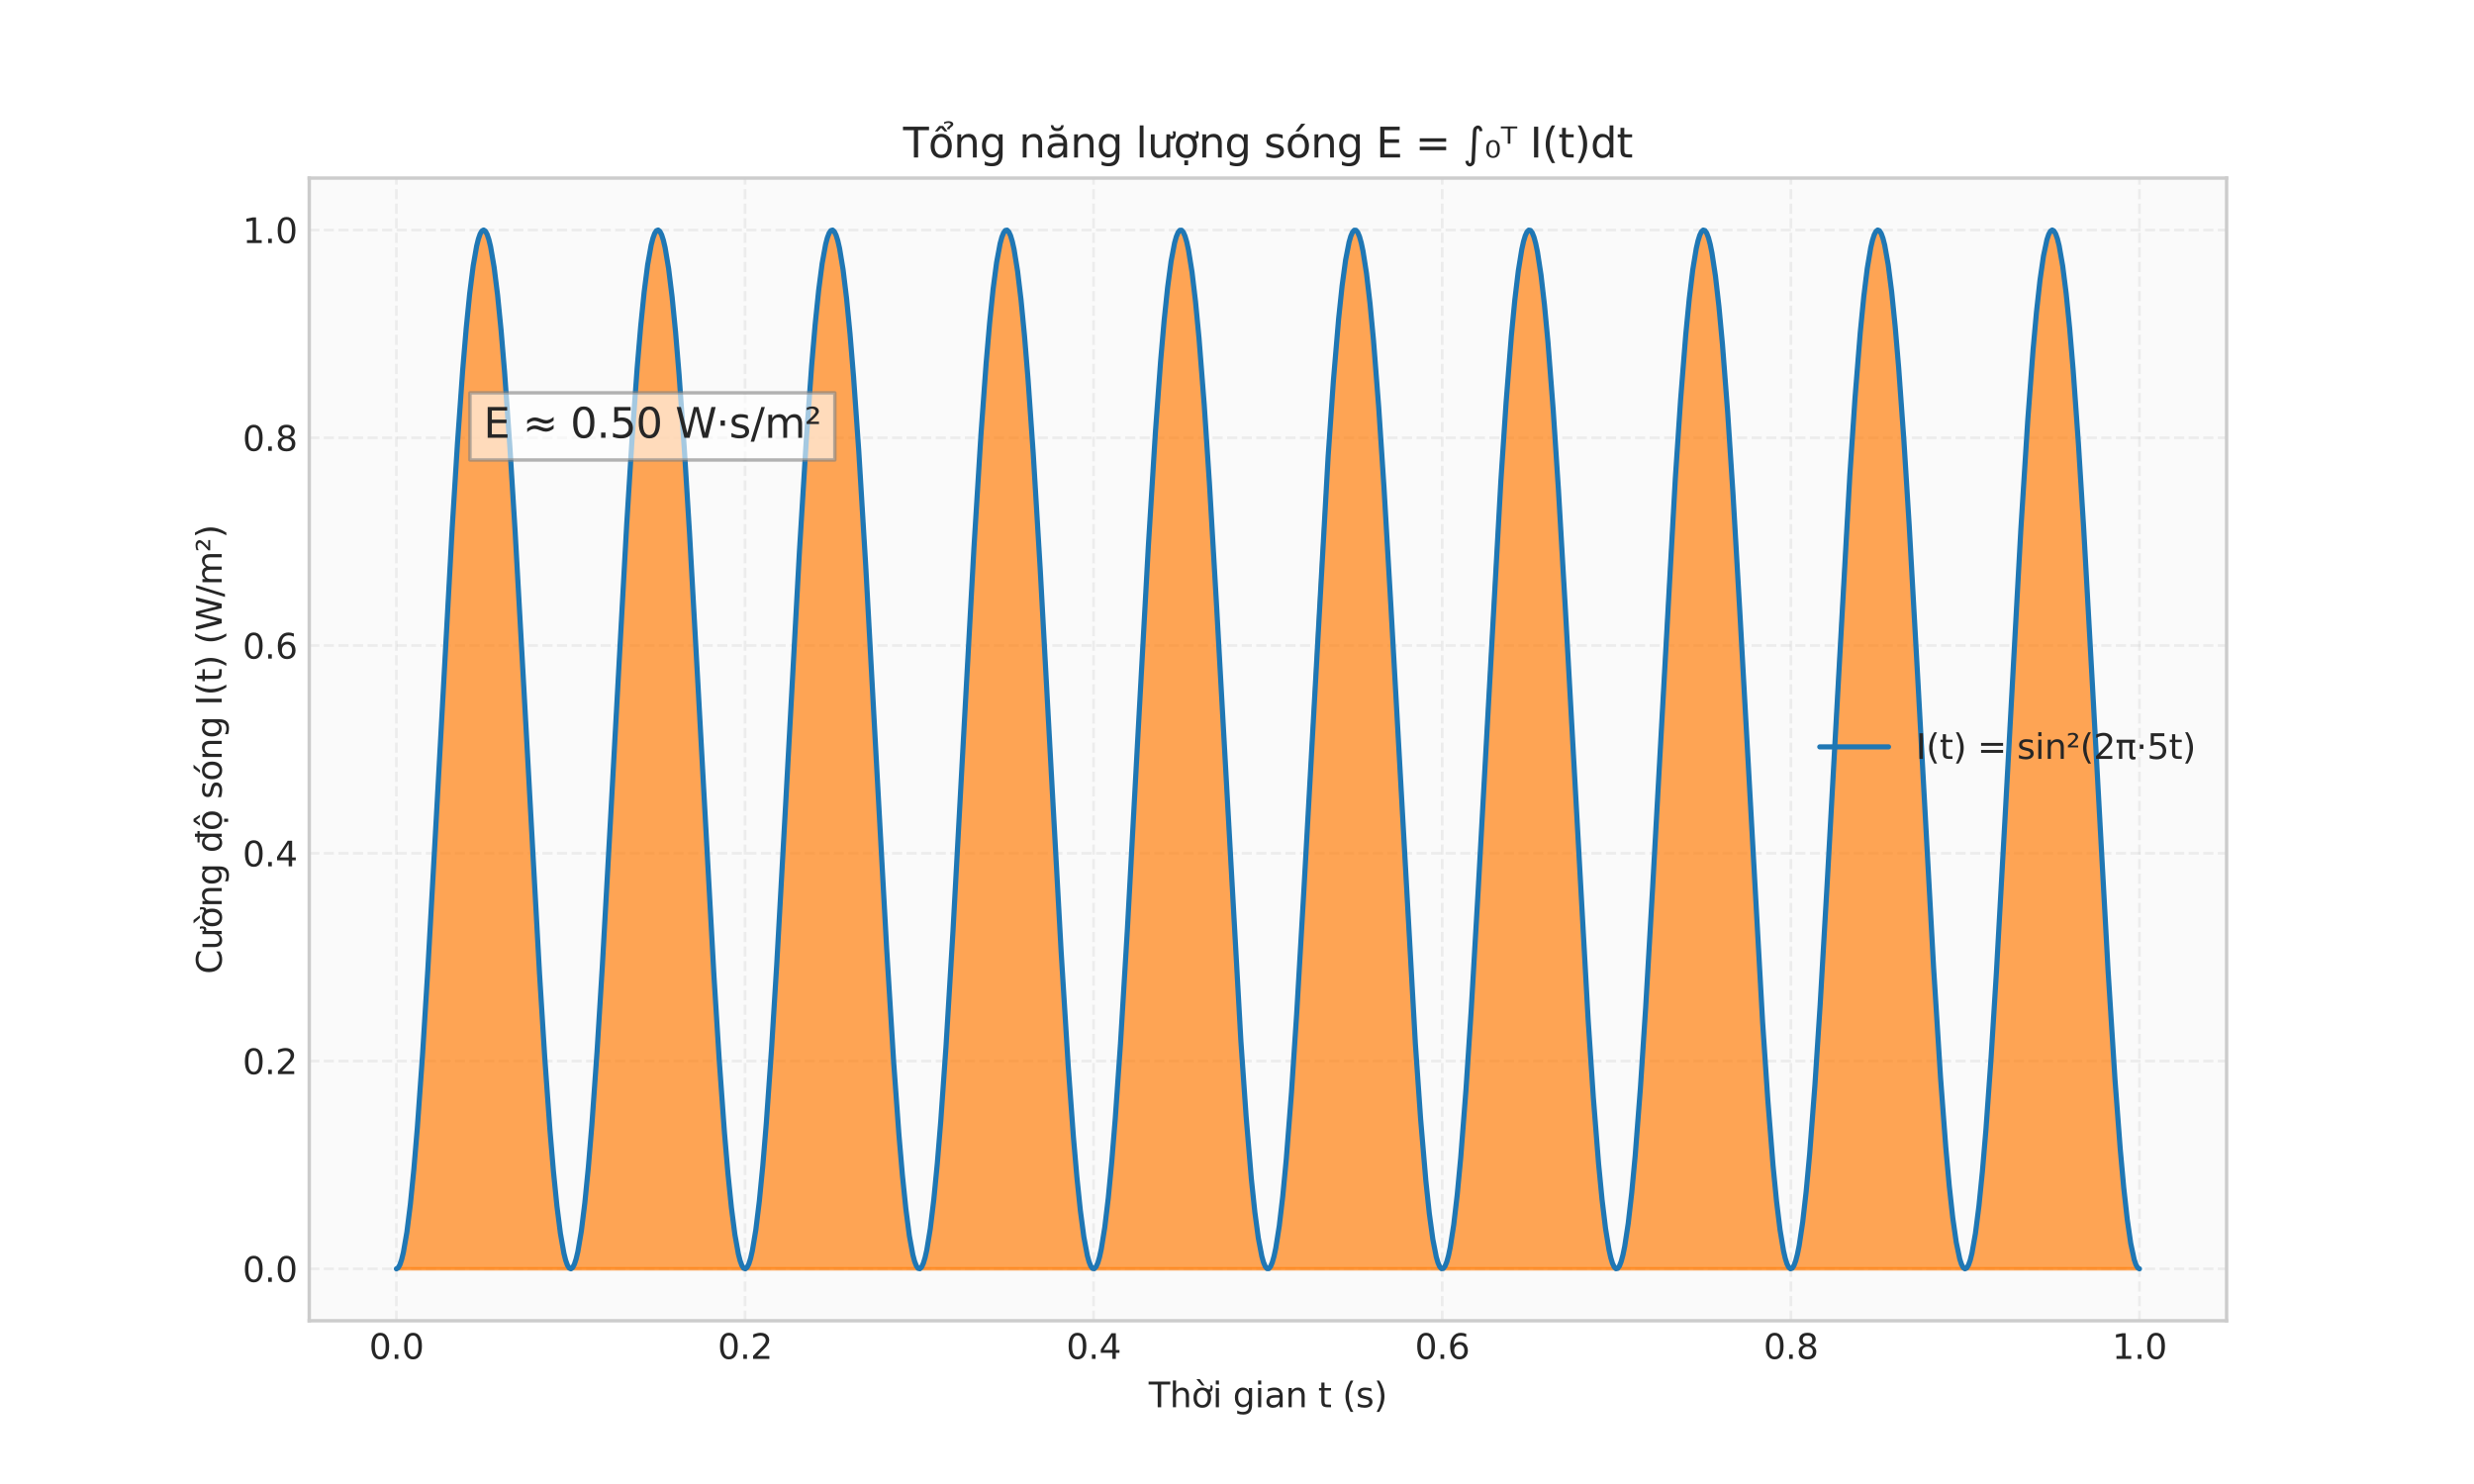 <?xml version="1.0" encoding="utf-8" standalone="no"?>
<!DOCTYPE svg PUBLIC "-//W3C//DTD SVG 1.1//EN"
  "http://www.w3.org/Graphics/SVG/1.1/DTD/svg11.dtd">
<svg xmlns:xlink="http://www.w3.org/1999/xlink" width="720pt" height="432pt" viewBox="0 0 720 432" xmlns="http://www.w3.org/2000/svg" version="1.1">
 <defs>
  <style type="text/css">*{stroke-linejoin: round; stroke-linecap: butt}</style>
 </defs>
 <g id="figure_1">
  <g id="patch_1">
   <path d="M 0 432 
L 720 432 
L 720 0 
L 0 0 
z
" style="fill: #ffffff"/>
  </g>
  <g id="axes_1">
   <g id="patch_2">
    <path d="M 90 384.48 
L 648 384.48 
L 648 51.84 
L 90 51.84 
z
" style="fill: #fafafa"/>
   </g>
   <g id="matplotlib.axis_1">
    <g id="xtick_1">
     <g id="line2d_1">
      <path d="M 115.364 384.48 
L 115.364 51.84 
" clip-path="url(#p3b5c329a00)" style="fill: none; stroke-dasharray: 2.96,1.28; stroke-dashoffset: 0; stroke: #cccccc; stroke-opacity: 0.3; stroke-width: 0.8"/>
     </g>
     <g id="line2d_2"/>
     <g id="text_1">
      <!-- 0.0 -->
      <g style="fill: #262626" transform="translate(107.412 395.578) scale(0.1 -0.1)">
       <defs>
        <path id="DejaVuSans-30" d="M 2034 4250 
Q 1547 4250 1301 3770 
Q 1056 3291 1056 2328 
Q 1056 1369 1301 889 
Q 1547 409 2034 409 
Q 2525 409 2770 889 
Q 3016 1369 3016 2328 
Q 3016 3291 2770 3770 
Q 2525 4250 2034 4250 
z
M 2034 4750 
Q 2819 4750 3233 4129 
Q 3647 3509 3647 2328 
Q 3647 1150 3233 529 
Q 2819 -91 2034 -91 
Q 1250 -91 836 529 
Q 422 1150 422 2328 
Q 422 3509 836 4129 
Q 1250 4750 2034 4750 
z
" transform="scale(0.016)"/>
        <path id="DejaVuSans-2e" d="M 684 794 
L 1344 794 
L 1344 0 
L 684 0 
L 684 794 
z
" transform="scale(0.016)"/>
       </defs>
       <use xlink:href="#DejaVuSans-30"/>
       <use xlink:href="#DejaVuSans-2e" transform="translate(63.623 0)"/>
       <use xlink:href="#DejaVuSans-30" transform="translate(95.41 0)"/>
      </g>
     </g>
    </g>
    <g id="xtick_2">
     <g id="line2d_3">
      <path d="M 216.818 384.48 
L 216.818 51.84 
" clip-path="url(#p3b5c329a00)" style="fill: none; stroke-dasharray: 2.96,1.28; stroke-dashoffset: 0; stroke: #cccccc; stroke-opacity: 0.3; stroke-width: 0.8"/>
     </g>
     <g id="line2d_4"/>
     <g id="text_2">
      <!-- 0.2 -->
      <g style="fill: #262626" transform="translate(208.867 395.578) scale(0.1 -0.1)">
       <defs>
        <path id="DejaVuSans-32" d="M 1228 531 
L 3431 531 
L 3431 0 
L 469 0 
L 469 531 
Q 828 903 1448 1529 
Q 2069 2156 2228 2338 
Q 2531 2678 2651 2914 
Q 2772 3150 2772 3378 
Q 2772 3750 2511 3984 
Q 2250 4219 1831 4219 
Q 1534 4219 1204 4116 
Q 875 4013 500 3803 
L 500 4441 
Q 881 4594 1212 4672 
Q 1544 4750 1819 4750 
Q 2544 4750 2975 4387 
Q 3406 4025 3406 3419 
Q 3406 3131 3298 2873 
Q 3191 2616 2906 2266 
Q 2828 2175 2409 1742 
Q 1991 1309 1228 531 
z
" transform="scale(0.016)"/>
       </defs>
       <use xlink:href="#DejaVuSans-30"/>
       <use xlink:href="#DejaVuSans-2e" transform="translate(63.623 0)"/>
       <use xlink:href="#DejaVuSans-32" transform="translate(95.41 0)"/>
      </g>
     </g>
    </g>
    <g id="xtick_3">
     <g id="line2d_5">
      <path d="M 318.273 384.48 
L 318.273 51.84 
" clip-path="url(#p3b5c329a00)" style="fill: none; stroke-dasharray: 2.96,1.28; stroke-dashoffset: 0; stroke: #cccccc; stroke-opacity: 0.3; stroke-width: 0.8"/>
     </g>
     <g id="line2d_6"/>
     <g id="text_3">
      <!-- 0.4 -->
      <g style="fill: #262626" transform="translate(310.321 395.578) scale(0.1 -0.1)">
       <defs>
        <path id="DejaVuSans-34" d="M 2419 4116 
L 825 1625 
L 2419 1625 
L 2419 4116 
z
M 2253 4666 
L 3047 4666 
L 3047 1625 
L 3713 1625 
L 3713 1100 
L 3047 1100 
L 3047 0 
L 2419 0 
L 2419 1100 
L 313 1100 
L 313 1709 
L 2253 4666 
z
" transform="scale(0.016)"/>
       </defs>
       <use xlink:href="#DejaVuSans-30"/>
       <use xlink:href="#DejaVuSans-2e" transform="translate(63.623 0)"/>
       <use xlink:href="#DejaVuSans-34" transform="translate(95.41 0)"/>
      </g>
     </g>
    </g>
    <g id="xtick_4">
     <g id="line2d_7">
      <path d="M 419.727 384.48 
L 419.727 51.84 
" clip-path="url(#p3b5c329a00)" style="fill: none; stroke-dasharray: 2.96,1.28; stroke-dashoffset: 0; stroke: #cccccc; stroke-opacity: 0.3; stroke-width: 0.8"/>
     </g>
     <g id="line2d_8"/>
     <g id="text_4">
      <!-- 0.6 -->
      <g style="fill: #262626" transform="translate(411.776 395.578) scale(0.1 -0.1)">
       <defs>
        <path id="DejaVuSans-36" d="M 2113 2584 
Q 1688 2584 1439 2293 
Q 1191 2003 1191 1497 
Q 1191 994 1439 701 
Q 1688 409 2113 409 
Q 2538 409 2786 701 
Q 3034 994 3034 1497 
Q 3034 2003 2786 2293 
Q 2538 2584 2113 2584 
z
M 3366 4563 
L 3366 3988 
Q 3128 4100 2886 4159 
Q 2644 4219 2406 4219 
Q 1781 4219 1451 3797 
Q 1122 3375 1075 2522 
Q 1259 2794 1537 2939 
Q 1816 3084 2150 3084 
Q 2853 3084 3261 2657 
Q 3669 2231 3669 1497 
Q 3669 778 3244 343 
Q 2819 -91 2113 -91 
Q 1303 -91 875 529 
Q 447 1150 447 2328 
Q 447 3434 972 4092 
Q 1497 4750 2381 4750 
Q 2619 4750 2861 4703 
Q 3103 4656 3366 4563 
z
" transform="scale(0.016)"/>
       </defs>
       <use xlink:href="#DejaVuSans-30"/>
       <use xlink:href="#DejaVuSans-2e" transform="translate(63.623 0)"/>
       <use xlink:href="#DejaVuSans-36" transform="translate(95.41 0)"/>
      </g>
     </g>
    </g>
    <g id="xtick_5">
     <g id="line2d_9">
      <path d="M 521.182 384.48 
L 521.182 51.84 
" clip-path="url(#p3b5c329a00)" style="fill: none; stroke-dasharray: 2.96,1.28; stroke-dashoffset: 0; stroke: #cccccc; stroke-opacity: 0.3; stroke-width: 0.8"/>
     </g>
     <g id="line2d_10"/>
     <g id="text_5">
      <!-- 0.8 -->
      <g style="fill: #262626" transform="translate(513.23 395.578) scale(0.1 -0.1)">
       <defs>
        <path id="DejaVuSans-38" d="M 2034 2216 
Q 1584 2216 1326 1975 
Q 1069 1734 1069 1313 
Q 1069 891 1326 650 
Q 1584 409 2034 409 
Q 2484 409 2743 651 
Q 3003 894 3003 1313 
Q 3003 1734 2745 1975 
Q 2488 2216 2034 2216 
z
M 1403 2484 
Q 997 2584 770 2862 
Q 544 3141 544 3541 
Q 544 4100 942 4425 
Q 1341 4750 2034 4750 
Q 2731 4750 3128 4425 
Q 3525 4100 3525 3541 
Q 3525 3141 3298 2862 
Q 3072 2584 2669 2484 
Q 3125 2378 3379 2068 
Q 3634 1759 3634 1313 
Q 3634 634 3220 271 
Q 2806 -91 2034 -91 
Q 1263 -91 848 271 
Q 434 634 434 1313 
Q 434 1759 690 2068 
Q 947 2378 1403 2484 
z
M 1172 3481 
Q 1172 3119 1398 2916 
Q 1625 2713 2034 2713 
Q 2441 2713 2670 2916 
Q 2900 3119 2900 3481 
Q 2900 3844 2670 4047 
Q 2441 4250 2034 4250 
Q 1625 4250 1398 4047 
Q 1172 3844 1172 3481 
z
" transform="scale(0.016)"/>
       </defs>
       <use xlink:href="#DejaVuSans-30"/>
       <use xlink:href="#DejaVuSans-2e" transform="translate(63.623 0)"/>
       <use xlink:href="#DejaVuSans-38" transform="translate(95.41 0)"/>
      </g>
     </g>
    </g>
    <g id="xtick_6">
     <g id="line2d_11">
      <path d="M 622.636 384.48 
L 622.636 51.84 
" clip-path="url(#p3b5c329a00)" style="fill: none; stroke-dasharray: 2.96,1.28; stroke-dashoffset: 0; stroke: #cccccc; stroke-opacity: 0.3; stroke-width: 0.8"/>
     </g>
     <g id="line2d_12"/>
     <g id="text_6">
      <!-- 1.0 -->
      <g style="fill: #262626" transform="translate(614.685 395.578) scale(0.1 -0.1)">
       <defs>
        <path id="DejaVuSans-31" d="M 794 531 
L 1825 531 
L 1825 4091 
L 703 3866 
L 703 4441 
L 1819 4666 
L 2450 4666 
L 2450 531 
L 3481 531 
L 3481 0 
L 794 0 
L 794 531 
z
" transform="scale(0.016)"/>
       </defs>
       <use xlink:href="#DejaVuSans-31"/>
       <use xlink:href="#DejaVuSans-2e" transform="translate(63.623 0)"/>
       <use xlink:href="#DejaVuSans-30" transform="translate(95.41 0)"/>
      </g>
     </g>
    </g>
    <g id="text_7">
     <!-- Thời gian t (s) -->
     <g style="fill: #262626" transform="translate(334.299 409.657) scale(0.1 -0.1)">
      <defs>
       <path id="DejaVuSans-54" d="M -19 4666 
L 3928 4666 
L 3928 4134 
L 2272 4134 
L 2272 0 
L 1638 0 
L 1638 4134 
L -19 4134 
L -19 4666 
z
" transform="scale(0.016)"/>
       <path id="DejaVuSans-68" d="M 3513 2113 
L 3513 0 
L 2938 0 
L 2938 2094 
Q 2938 2591 2744 2837 
Q 2550 3084 2163 3084 
Q 1697 3084 1428 2787 
Q 1159 2491 1159 1978 
L 1159 0 
L 581 0 
L 581 4863 
L 1159 4863 
L 1159 2956 
Q 1366 3272 1645 3428 
Q 1925 3584 2291 3584 
Q 2894 3584 3203 3211 
Q 3513 2838 3513 2113 
z
" transform="scale(0.016)"/>
       <path id="DejaVuSans-1edd" d="M 1507 5119 
L 2388 3950 
L 1910 3950 
L 891 5119 
L 1507 5119 
z
M 2622 3136 
L 2622 3508 
Q 2813 3367 2950 3300 
Q 3088 3233 3185 3233 
Q 3328 3233 3400 3319 
Q 3472 3405 3472 3573 
Q 3472 3673 3448 3770 
Q 3425 3867 3378 3964 
L 3794 3964 
Q 3825 3845 3840 3739 
Q 3856 3633 3856 3539 
Q 3856 3158 3720 2978 
Q 3585 2798 3294 2798 
Q 3144 2798 2980 2881 
Q 2816 2964 2622 3136 
z
M 1975 3097 
Q 1513 3097 1244 2736 
Q 975 2375 975 1747 
Q 975 1119 1242 758 
Q 1510 397 1975 397 
Q 2435 397 2703 759 
Q 2972 1122 2972 1747 
Q 2972 2369 2703 2733 
Q 2435 3097 1975 3097 
z
M 1975 3584 
Q 2725 3584 3153 3096 
Q 3582 2609 3582 1747 
Q 3582 888 3153 398 
Q 2725 -91 1975 -91 
Q 1222 -91 795 398 
Q 369 888 369 1747 
Q 369 2609 795 3096 
Q 1222 3584 1975 3584 
z
" transform="scale(0.016)"/>
       <path id="DejaVuSans-69" d="M 603 3500 
L 1178 3500 
L 1178 0 
L 603 0 
L 603 3500 
z
M 603 4863 
L 1178 4863 
L 1178 4134 
L 603 4134 
L 603 4863 
z
" transform="scale(0.016)"/>
       <path id="DejaVuSans-20" transform="scale(0.016)"/>
       <path id="DejaVuSans-67" d="M 2906 1791 
Q 2906 2416 2648 2759 
Q 2391 3103 1925 3103 
Q 1463 3103 1205 2759 
Q 947 2416 947 1791 
Q 947 1169 1205 825 
Q 1463 481 1925 481 
Q 2391 481 2648 825 
Q 2906 1169 2906 1791 
z
M 3481 434 
Q 3481 -459 3084 -895 
Q 2688 -1331 1869 -1331 
Q 1566 -1331 1297 -1286 
Q 1028 -1241 775 -1147 
L 775 -588 
Q 1028 -725 1275 -790 
Q 1522 -856 1778 -856 
Q 2344 -856 2625 -561 
Q 2906 -266 2906 331 
L 2906 616 
Q 2728 306 2450 153 
Q 2172 0 1784 0 
Q 1141 0 747 490 
Q 353 981 353 1791 
Q 353 2603 747 3093 
Q 1141 3584 1784 3584 
Q 2172 3584 2450 3431 
Q 2728 3278 2906 2969 
L 2906 3500 
L 3481 3500 
L 3481 434 
z
" transform="scale(0.016)"/>
       <path id="DejaVuSans-61" d="M 2194 1759 
Q 1497 1759 1228 1600 
Q 959 1441 959 1056 
Q 959 750 1161 570 
Q 1363 391 1709 391 
Q 2188 391 2477 730 
Q 2766 1069 2766 1631 
L 2766 1759 
L 2194 1759 
z
M 3341 1997 
L 3341 0 
L 2766 0 
L 2766 531 
Q 2569 213 2275 61 
Q 1981 -91 1556 -91 
Q 1019 -91 701 211 
Q 384 513 384 1019 
Q 384 1609 779 1909 
Q 1175 2209 1959 2209 
L 2766 2209 
L 2766 2266 
Q 2766 2663 2505 2880 
Q 2244 3097 1772 3097 
Q 1472 3097 1187 3025 
Q 903 2953 641 2809 
L 641 3341 
Q 956 3463 1253 3523 
Q 1550 3584 1831 3584 
Q 2591 3584 2966 3190 
Q 3341 2797 3341 1997 
z
" transform="scale(0.016)"/>
       <path id="DejaVuSans-6e" d="M 3513 2113 
L 3513 0 
L 2938 0 
L 2938 2094 
Q 2938 2591 2744 2837 
Q 2550 3084 2163 3084 
Q 1697 3084 1428 2787 
Q 1159 2491 1159 1978 
L 1159 0 
L 581 0 
L 581 3500 
L 1159 3500 
L 1159 2956 
Q 1366 3272 1645 3428 
Q 1925 3584 2291 3584 
Q 2894 3584 3203 3211 
Q 3513 2838 3513 2113 
z
" transform="scale(0.016)"/>
       <path id="DejaVuSans-74" d="M 1172 4494 
L 1172 3500 
L 2356 3500 
L 2356 3053 
L 1172 3053 
L 1172 1153 
Q 1172 725 1289 603 
Q 1406 481 1766 481 
L 2356 481 
L 2356 0 
L 1766 0 
Q 1100 0 847 248 
Q 594 497 594 1153 
L 594 3053 
L 172 3053 
L 172 3500 
L 594 3500 
L 594 4494 
L 1172 4494 
z
" transform="scale(0.016)"/>
       <path id="DejaVuSans-28" d="M 1984 4856 
Q 1566 4138 1362 3434 
Q 1159 2731 1159 2009 
Q 1159 1288 1364 580 
Q 1569 -128 1984 -844 
L 1484 -844 
Q 1016 -109 783 600 
Q 550 1309 550 2009 
Q 550 2706 781 3412 
Q 1013 4119 1484 4856 
L 1984 4856 
z
" transform="scale(0.016)"/>
       <path id="DejaVuSans-73" d="M 2834 3397 
L 2834 2853 
Q 2591 2978 2328 3040 
Q 2066 3103 1784 3103 
Q 1356 3103 1142 2972 
Q 928 2841 928 2578 
Q 928 2378 1081 2264 
Q 1234 2150 1697 2047 
L 1894 2003 
Q 2506 1872 2764 1633 
Q 3022 1394 3022 966 
Q 3022 478 2636 193 
Q 2250 -91 1575 -91 
Q 1294 -91 989 -36 
Q 684 19 347 128 
L 347 722 
Q 666 556 975 473 
Q 1284 391 1588 391 
Q 1994 391 2212 530 
Q 2431 669 2431 922 
Q 2431 1156 2273 1281 
Q 2116 1406 1581 1522 
L 1381 1569 
Q 847 1681 609 1914 
Q 372 2147 372 2553 
Q 372 3047 722 3315 
Q 1072 3584 1716 3584 
Q 2034 3584 2315 3537 
Q 2597 3491 2834 3397 
z
" transform="scale(0.016)"/>
       <path id="DejaVuSans-29" d="M 513 4856 
L 1013 4856 
Q 1481 4119 1714 3412 
Q 1947 2706 1947 2009 
Q 1947 1309 1714 600 
Q 1481 -109 1013 -844 
L 513 -844 
Q 928 -128 1133 580 
Q 1338 1288 1338 2009 
Q 1338 2731 1133 3434 
Q 928 4138 513 4856 
z
" transform="scale(0.016)"/>
      </defs>
      <use xlink:href="#DejaVuSans-54"/>
      <use xlink:href="#DejaVuSans-68" transform="translate(61.084 0)"/>
      <use xlink:href="#DejaVuSans-1edd" transform="translate(124.463 0)"/>
      <use xlink:href="#DejaVuSans-69" transform="translate(185.645 0)"/>
      <use xlink:href="#DejaVuSans-20" transform="translate(213.428 0)"/>
      <use xlink:href="#DejaVuSans-67" transform="translate(245.215 0)"/>
      <use xlink:href="#DejaVuSans-69" transform="translate(308.691 0)"/>
      <use xlink:href="#DejaVuSans-61" transform="translate(336.475 0)"/>
      <use xlink:href="#DejaVuSans-6e" transform="translate(397.754 0)"/>
      <use xlink:href="#DejaVuSans-20" transform="translate(461.133 0)"/>
      <use xlink:href="#DejaVuSans-74" transform="translate(492.92 0)"/>
      <use xlink:href="#DejaVuSans-20" transform="translate(532.129 0)"/>
      <use xlink:href="#DejaVuSans-28" transform="translate(563.916 0)"/>
      <use xlink:href="#DejaVuSans-73" transform="translate(602.93 0)"/>
      <use xlink:href="#DejaVuSans-29" transform="translate(655.029 0)"/>
     </g>
    </g>
   </g>
   <g id="matplotlib.axis_2">
    <g id="ytick_1">
     <g id="line2d_13">
      <path d="M 90 369.36 
L 648 369.36 
" clip-path="url(#p3b5c329a00)" style="fill: none; stroke-dasharray: 2.96,1.28; stroke-dashoffset: 0; stroke: #cccccc; stroke-opacity: 0.3; stroke-width: 0.8"/>
     </g>
     <g id="line2d_14"/>
     <g id="text_8">
      <!-- 0.0 -->
      <g style="fill: #262626" transform="translate(70.597 373.159) scale(0.1 -0.1)">
       <use xlink:href="#DejaVuSans-30"/>
       <use xlink:href="#DejaVuSans-2e" transform="translate(63.623 0)"/>
       <use xlink:href="#DejaVuSans-30" transform="translate(95.41 0)"/>
      </g>
     </g>
    </g>
    <g id="ytick_2">
     <g id="line2d_15">
      <path d="M 90 308.88 
L 648 308.88 
" clip-path="url(#p3b5c329a00)" style="fill: none; stroke-dasharray: 2.96,1.28; stroke-dashoffset: 0; stroke: #cccccc; stroke-opacity: 0.3; stroke-width: 0.8"/>
     </g>
     <g id="line2d_16"/>
     <g id="text_9">
      <!-- 0.2 -->
      <g style="fill: #262626" transform="translate(70.597 312.679) scale(0.1 -0.1)">
       <use xlink:href="#DejaVuSans-30"/>
       <use xlink:href="#DejaVuSans-2e" transform="translate(63.623 0)"/>
       <use xlink:href="#DejaVuSans-32" transform="translate(95.41 0)"/>
      </g>
     </g>
    </g>
    <g id="ytick_3">
     <g id="line2d_17">
      <path d="M 90 248.4 
L 648 248.4 
" clip-path="url(#p3b5c329a00)" style="fill: none; stroke-dasharray: 2.96,1.28; stroke-dashoffset: 0; stroke: #cccccc; stroke-opacity: 0.3; stroke-width: 0.8"/>
     </g>
     <g id="line2d_18"/>
     <g id="text_10">
      <!-- 0.4 -->
      <g style="fill: #262626" transform="translate(70.597 252.199) scale(0.1 -0.1)">
       <use xlink:href="#DejaVuSans-30"/>
       <use xlink:href="#DejaVuSans-2e" transform="translate(63.623 0)"/>
       <use xlink:href="#DejaVuSans-34" transform="translate(95.41 0)"/>
      </g>
     </g>
    </g>
    <g id="ytick_4">
     <g id="line2d_19">
      <path d="M 90 187.92 
L 648 187.92 
" clip-path="url(#p3b5c329a00)" style="fill: none; stroke-dasharray: 2.96,1.28; stroke-dashoffset: 0; stroke: #cccccc; stroke-opacity: 0.3; stroke-width: 0.8"/>
     </g>
     <g id="line2d_20"/>
     <g id="text_11">
      <!-- 0.6 -->
      <g style="fill: #262626" transform="translate(70.597 191.719) scale(0.1 -0.1)">
       <use xlink:href="#DejaVuSans-30"/>
       <use xlink:href="#DejaVuSans-2e" transform="translate(63.623 0)"/>
       <use xlink:href="#DejaVuSans-36" transform="translate(95.41 0)"/>
      </g>
     </g>
    </g>
    <g id="ytick_5">
     <g id="line2d_21">
      <path d="M 90 127.439 
L 648 127.439 
" clip-path="url(#p3b5c329a00)" style="fill: none; stroke-dasharray: 2.96,1.28; stroke-dashoffset: 0; stroke: #cccccc; stroke-opacity: 0.3; stroke-width: 0.8"/>
     </g>
     <g id="line2d_22"/>
     <g id="text_12">
      <!-- 0.8 -->
      <g style="fill: #262626" transform="translate(70.597 131.239) scale(0.1 -0.1)">
       <use xlink:href="#DejaVuSans-30"/>
       <use xlink:href="#DejaVuSans-2e" transform="translate(63.623 0)"/>
       <use xlink:href="#DejaVuSans-38" transform="translate(95.41 0)"/>
      </g>
     </g>
    </g>
    <g id="ytick_6">
     <g id="line2d_23">
      <path d="M 90 66.959 
L 648 66.959 
" clip-path="url(#p3b5c329a00)" style="fill: none; stroke-dasharray: 2.96,1.28; stroke-dashoffset: 0; stroke: #cccccc; stroke-opacity: 0.3; stroke-width: 0.8"/>
     </g>
     <g id="line2d_24"/>
     <g id="text_13">
      <!-- 1.0 -->
      <g style="fill: #262626" transform="translate(70.597 70.758) scale(0.1 -0.1)">
       <use xlink:href="#DejaVuSans-31"/>
       <use xlink:href="#DejaVuSans-2e" transform="translate(63.623 0)"/>
       <use xlink:href="#DejaVuSans-30" transform="translate(95.41 0)"/>
      </g>
     </g>
    </g>
    <g id="text_14">
     <!-- Cường độ sóng I(t) (W/m²) -->
     <g style="fill: #262626" transform="translate(64.517 283.561) rotate(-90) scale(0.1 -0.1)">
      <defs>
       <path id="DejaVuSans-43" d="M 4122 4306 
L 4122 3641 
Q 3803 3938 3442 4084 
Q 3081 4231 2675 4231 
Q 1875 4231 1450 3742 
Q 1025 3253 1025 2328 
Q 1025 1406 1450 917 
Q 1875 428 2675 428 
Q 3081 428 3442 575 
Q 3803 722 4122 1019 
L 4122 359 
Q 3791 134 3420 21 
Q 3050 -91 2638 -91 
Q 1578 -91 968 557 
Q 359 1206 359 2328 
Q 359 3453 968 4101 
Q 1578 4750 2638 4750 
Q 3056 4750 3426 4639 
Q 3797 4528 4122 4306 
z
" transform="scale(0.016)"/>
       <path id="DejaVuSans-1b0" d="M 3094 3136 
L 3094 3508 
Q 3285 3367 3422 3300 
Q 3560 3233 3657 3233 
Q 3800 3233 3872 3319 
Q 3944 3405 3944 3573 
Q 3944 3673 3920 3770 
Q 3897 3867 3850 3964 
L 4266 3964 
Q 4297 3845 4312 3739 
Q 4328 3633 4328 3539 
Q 4328 3158 4192 2978 
Q 4057 2798 3766 2798 
Q 3616 2798 3452 2881 
Q 3288 2964 3094 3136 
z
M 552 1381 
L 552 3500 
L 1127 3500 
L 1127 1403 
Q 1127 906 1320 657 
Q 1514 409 1902 409 
Q 2367 409 2637 706 
Q 2908 1003 2908 1516 
L 2908 3500 
L 3483 3500 
L 3483 0 
L 2908 0 
L 2908 538 
Q 2699 219 2422 64 
Q 2146 -91 1780 -91 
Q 1177 -91 864 284 
Q 552 659 552 1381 
z
M 1999 3584 
L 1999 3584 
z
" transform="scale(0.016)"/>
       <path id="DejaVuSans-111" d="M 2906 2969 
L 2906 4013 
L 1888 4013 
L 1888 4403 
L 2906 4403 
L 2906 4863 
L 3481 4863 
L 3481 4403 
L 3963 4403 
L 3963 4013 
L 3481 4013 
L 3481 0 
L 2906 0 
L 2906 525 
Q 2725 213 2448 61 
Q 2172 -91 1784 -91 
Q 1150 -91 751 415 
Q 353 922 353 1747 
Q 353 2572 751 3078 
Q 1150 3584 1784 3584 
Q 2172 3584 2448 3432 
Q 2725 3281 2906 2969 
z
M 947 1747 
Q 947 1113 1208 752 
Q 1469 391 1925 391 
Q 2381 391 2643 752 
Q 2906 1113 2906 1747 
Q 2906 2381 2643 2742 
Q 2381 3103 1925 3103 
Q 1469 3103 1208 2742 
Q 947 2381 947 1747 
z
" transform="scale(0.016)"/>
       <path id="DejaVuSans-1ed9" d="M 1666 -441 
L 2241 -441 
L 2241 -1172 
L 1666 -1172 
L 1666 -441 
z
M 1959 3097 
Q 1497 3097 1228 2736 
Q 959 2375 959 1747 
Q 959 1119 1226 758 
Q 1494 397 1959 397 
Q 2419 397 2687 759 
Q 2956 1122 2956 1747 
Q 2956 2369 2687 2733 
Q 2419 3097 1959 3097 
z
M 1959 3584 
Q 2709 3584 3137 3096 
Q 3566 2609 3566 1747 
Q 3566 888 3137 398 
Q 2709 -91 1959 -91 
Q 1206 -91 779 398 
Q 353 888 353 1747 
Q 353 2609 779 3096 
Q 1206 3584 1959 3584 
z
M 1666 -441 
L 2241 -441 
L 2241 -1172 
L 1666 -1172 
L 1666 -441 
z
M 1729 5119 
L 2191 5119 
L 2957 3944 
L 2523 3944 
L 1960 4709 
L 1398 3944 
L 963 3944 
L 1729 5119 
z
" transform="scale(0.016)"/>
       <path id="DejaVuSans-f3" d="M 1959 3097 
Q 1497 3097 1228 2736 
Q 959 2375 959 1747 
Q 959 1119 1226 758 
Q 1494 397 1959 397 
Q 2419 397 2687 759 
Q 2956 1122 2956 1747 
Q 2956 2369 2687 2733 
Q 2419 3097 1959 3097 
z
M 1959 3584 
Q 2709 3584 3137 3096 
Q 3566 2609 3566 1747 
Q 3566 888 3137 398 
Q 2709 -91 1959 -91 
Q 1206 -91 779 398 
Q 353 888 353 1747 
Q 353 2609 779 3096 
Q 1206 3584 1959 3584 
z
M 2394 5119 
L 3016 5119 
L 1998 3944 
L 1519 3944 
L 2394 5119 
z
" transform="scale(0.016)"/>
       <path id="DejaVuSans-49" d="M 628 4666 
L 1259 4666 
L 1259 0 
L 628 0 
L 628 4666 
z
" transform="scale(0.016)"/>
       <path id="DejaVuSans-57" d="M 213 4666 
L 850 4666 
L 1831 722 
L 2809 4666 
L 3519 4666 
L 4500 722 
L 5478 4666 
L 6119 4666 
L 4947 0 
L 4153 0 
L 3169 4050 
L 2175 0 
L 1381 0 
L 213 4666 
z
" transform="scale(0.016)"/>
       <path id="DejaVuSans-2f" d="M 1625 4666 
L 2156 4666 
L 531 -594 
L 0 -594 
L 1625 4666 
z
" transform="scale(0.016)"/>
       <path id="DejaVuSans-6d" d="M 3328 2828 
Q 3544 3216 3844 3400 
Q 4144 3584 4550 3584 
Q 5097 3584 5394 3201 
Q 5691 2819 5691 2113 
L 5691 0 
L 5113 0 
L 5113 2094 
Q 5113 2597 4934 2840 
Q 4756 3084 4391 3084 
Q 3944 3084 3684 2787 
Q 3425 2491 3425 1978 
L 3425 0 
L 2847 0 
L 2847 2094 
Q 2847 2600 2669 2842 
Q 2491 3084 2119 3084 
Q 1678 3084 1418 2786 
Q 1159 2488 1159 1978 
L 1159 0 
L 581 0 
L 581 3500 
L 1159 3500 
L 1159 2956 
Q 1356 3278 1631 3431 
Q 1906 3584 2284 3584 
Q 2666 3584 2933 3390 
Q 3200 3197 3328 2828 
z
" transform="scale(0.016)"/>
       <path id="DejaVuSans-b2" d="M 838 2444 
L 2163 2444 
L 2163 2088 
L 294 2088 
L 294 2431 
Q 400 2528 597 2703 
Q 1672 3656 1672 3950 
Q 1672 4156 1509 4282 
Q 1347 4409 1081 4409 
Q 919 4409 728 4354 
Q 538 4300 313 4191 
L 313 4575 
Q 553 4663 761 4706 
Q 969 4750 1147 4750 
Q 1600 4750 1872 4544 
Q 2144 4338 2144 4000 
Q 2144 3566 1109 2678 
Q 934 2528 838 2444 
z
" transform="scale(0.016)"/>
      </defs>
      <use xlink:href="#DejaVuSans-43"/>
      <use xlink:href="#DejaVuSans-1b0" transform="translate(69.824 0)"/>
      <use xlink:href="#DejaVuSans-1edd" transform="translate(133.203 0)"/>
      <use xlink:href="#DejaVuSans-6e" transform="translate(194.385 0)"/>
      <use xlink:href="#DejaVuSans-67" transform="translate(257.764 0)"/>
      <use xlink:href="#DejaVuSans-20" transform="translate(321.24 0)"/>
      <use xlink:href="#DejaVuSans-111" transform="translate(353.027 0)"/>
      <use xlink:href="#DejaVuSans-1ed9" transform="translate(416.504 0)"/>
      <use xlink:href="#DejaVuSans-20" transform="translate(477.686 0)"/>
      <use xlink:href="#DejaVuSans-73" transform="translate(509.473 0)"/>
      <use xlink:href="#DejaVuSans-f3" transform="translate(561.572 0)"/>
      <use xlink:href="#DejaVuSans-6e" transform="translate(622.754 0)"/>
      <use xlink:href="#DejaVuSans-67" transform="translate(686.133 0)"/>
      <use xlink:href="#DejaVuSans-20" transform="translate(749.609 0)"/>
      <use xlink:href="#DejaVuSans-49" transform="translate(781.396 0)"/>
      <use xlink:href="#DejaVuSans-28" transform="translate(810.889 0)"/>
      <use xlink:href="#DejaVuSans-74" transform="translate(849.902 0)"/>
      <use xlink:href="#DejaVuSans-29" transform="translate(889.111 0)"/>
      <use xlink:href="#DejaVuSans-20" transform="translate(928.125 0)"/>
      <use xlink:href="#DejaVuSans-28" transform="translate(959.912 0)"/>
      <use xlink:href="#DejaVuSans-57" transform="translate(998.926 0)"/>
      <use xlink:href="#DejaVuSans-2f" transform="translate(1097.803 0)"/>
      <use xlink:href="#DejaVuSans-6d" transform="translate(1131.494 0)"/>
      <use xlink:href="#DejaVuSans-b2" transform="translate(1228.906 0)"/>
      <use xlink:href="#DejaVuSans-29" transform="translate(1268.994 0)"/>
     </g>
    </g>
   </g>
   <g id="FillBetweenPolyCollection_1">
    <defs>
     <path id="mb6c20bc21f" d="M 115.364 -62.64 
L 115.364 -62.64 
L 115.871 -62.939 
L 116.379 -63.835 
L 116.887 -65.324 
L 117.395 -67.4 
L 117.903 -70.055 
L 118.41 -73.279 
L 118.918 -77.059 
L 119.426 -81.379 
L 119.934 -86.224 
L 120.441 -91.573 
L 120.949 -97.405 
L 121.457 -103.698 
L 121.965 -110.427 
L 122.473 -117.564 
L 122.98 -125.082 
L 123.488 -132.952 
L 123.996 -141.141 
L 124.504 -149.617 
L 125.011 -158.348 
L 125.519 -167.298 
L 126.027 -176.432 
L 126.535 -185.714 
L 127.043 -195.107 
L 127.55 -204.574 
L 128.058 -214.078 
L 128.566 -223.581 
L 129.074 -233.046 
L 129.581 -242.434 
L 130.089 -251.709 
L 130.597 -260.835 
L 131.105 -269.775 
L 131.613 -278.494 
L 132.12 -286.957 
L 132.628 -295.13 
L 133.136 -302.983 
L 133.644 -310.483 
L 134.152 -317.6 
L 134.659 -324.308 
L 135.167 -330.578 
L 135.675 -336.387 
L 136.183 -341.712 
L 136.69 -346.53 
L 137.198 -350.824 
L 137.706 -354.576 
L 138.214 -357.772 
L 138.722 -360.399 
L 139.229 -362.446 
L 139.737 -363.905 
L 140.245 -364.771 
L 140.753 -365.04 
L 141.26 -364.711 
L 141.768 -363.786 
L 142.276 -362.267 
L 142.784 -360.162 
L 143.292 -357.478 
L 143.799 -354.226 
L 144.307 -350.419 
L 144.815 -346.072 
L 145.323 -341.202 
L 145.83 -335.828 
L 146.338 -329.972 
L 146.846 -323.656 
L 147.354 -316.907 
L 147.862 -309.749 
L 148.369 -302.213 
L 148.877 -294.327 
L 149.385 -286.123 
L 149.893 -277.633 
L 150.4 -268.89 
L 150.908 -259.93 
L 151.416 -250.788 
L 151.924 -241.5 
L 152.432 -232.102 
L 152.939 -222.632 
L 153.447 -213.127 
L 153.955 -203.625 
L 154.463 -194.164 
L 154.971 -184.78 
L 155.478 -175.511 
L 155.986 -166.394 
L 156.494 -157.464 
L 157.002 -148.758 
L 157.509 -140.308 
L 158.017 -132.15 
L 158.525 -124.314 
L 159.033 -116.833 
L 159.541 -109.735 
L 160.048 -103.049 
L 160.556 -96.801 
L 161.064 -91.016 
L 161.572 -85.716 
L 162.079 -80.923 
L 162.587 -76.656 
L 163.095 -72.931 
L 163.603 -69.764 
L 164.111 -67.166 
L 164.618 -65.148 
L 165.126 -63.718 
L 165.634 -62.882 
L 166.142 -62.643 
L 166.649 -63.002 
L 167.157 -63.957 
L 167.665 -65.505 
L 168.173 -67.639 
L 168.681 -70.352 
L 169.188 -73.632 
L 169.696 -77.467 
L 170.204 -81.84 
L 170.712 -86.736 
L 171.219 -92.134 
L 171.727 -98.014 
L 172.235 -104.352 
L 172.743 -111.123 
L 173.251 -118.299 
L 173.758 -125.854 
L 174.266 -133.757 
L 174.774 -141.976 
L 175.282 -150.479 
L 175.79 -159.234 
L 176.297 -168.204 
L 176.805 -177.354 
L 177.313 -186.649 
L 177.821 -196.051 
L 178.328 -205.524 
L 178.836 -215.029 
L 179.344 -224.53 
L 179.852 -233.988 
L 180.36 -243.367 
L 180.867 -252.629 
L 181.375 -261.738 
L 181.883 -270.657 
L 182.391 -279.352 
L 182.898 -287.787 
L 183.406 -295.931 
L 183.914 -303.749 
L 184.422 -311.212 
L 184.93 -318.29 
L 185.437 -324.955 
L 185.945 -331.18 
L 186.453 -336.942 
L 186.961 -342.217 
L 187.468 -346.984 
L 187.976 -351.224 
L 188.484 -354.921 
L 188.992 -358.061 
L 189.5 -360.63 
L 190.007 -362.618 
L 190.515 -364.018 
L 191.023 -364.825 
L 191.531 -365.034 
L 192.038 -364.645 
L 192.546 -363.66 
L 193.054 -362.083 
L 193.562 -359.919 
L 194.07 -357.178 
L 194.577 -353.87 
L 195.085 -350.008 
L 195.593 -345.608 
L 196.101 -340.687 
L 196.609 -335.264 
L 197.116 -329.36 
L 197.624 -323 
L 198.132 -316.209 
L 198.64 -309.012 
L 199.147 -301.44 
L 199.655 -293.52 
L 200.163 -285.286 
L 200.671 -276.769 
L 201.179 -268.004 
L 201.686 -259.024 
L 202.194 -249.865 
L 202.702 -240.564 
L 203.21 -231.158 
L 203.717 -221.682 
L 204.225 -212.176 
L 204.733 -202.677 
L 205.241 -193.221 
L 205.749 -183.847 
L 206.256 -174.592 
L 206.764 -165.492 
L 207.272 -156.583 
L 207.78 -147.901 
L 208.287 -139.479 
L 208.795 -131.351 
L 209.303 -123.55 
L 209.811 -116.105 
L 210.319 -109.047 
L 210.826 -102.404 
L 211.334 -96.201 
L 211.842 -90.463 
L 212.35 -85.214 
L 212.857 -80.473 
L 213.365 -76.259 
L 213.873 -72.589 
L 214.381 -69.478 
L 214.889 -66.938 
L 215.396 -64.979 
L 215.904 -63.608 
L 216.412 -62.831 
L 216.92 -62.652 
L 217.428 -63.07 
L 217.935 -64.085 
L 218.443 -65.692 
L 218.951 -67.885 
L 219.459 -70.655 
L 219.966 -73.991 
L 220.474 -77.88 
L 220.982 -82.307 
L 221.49 -87.254 
L 221.998 -92.701 
L 222.505 -98.628 
L 223.013 -105.01 
L 223.521 -111.822 
L 224.029 -119.038 
L 224.536 -126.629 
L 225.044 -134.565 
L 225.552 -142.814 
L 226.06 -151.344 
L 226.568 -160.121 
L 227.075 -169.111 
L 227.583 -178.278 
L 228.091 -187.585 
L 228.599 -196.996 
L 229.106 -206.473 
L 229.614 -215.98 
L 230.122 -225.478 
L 230.63 -234.93 
L 231.138 -244.299 
L 231.645 -253.548 
L 232.153 -262.639 
L 232.661 -271.537 
L 233.169 -280.208 
L 233.676 -288.616 
L 234.184 -296.728 
L 234.692 -304.512 
L 235.2 -311.938 
L 235.708 -318.976 
L 236.215 -325.598 
L 236.723 -331.778 
L 237.231 -337.492 
L 237.739 -342.716 
L 238.247 -347.432 
L 238.754 -351.618 
L 239.262 -355.261 
L 239.77 -358.343 
L 240.278 -360.855 
L 240.785 -362.785 
L 241.293 -364.126 
L 241.801 -364.873 
L 242.309 -365.022 
L 242.817 -364.574 
L 243.324 -363.529 
L 243.832 -361.893 
L 244.34 -359.671 
L 244.848 -356.873 
L 245.355 -353.509 
L 245.863 -349.592 
L 246.371 -345.139 
L 246.879 -340.166 
L 247.387 -334.694 
L 247.894 -328.745 
L 248.402 -322.34 
L 248.91 -315.507 
L 249.418 -308.272 
L 249.925 -300.663 
L 250.433 -292.711 
L 250.941 -284.447 
L 251.449 -275.903 
L 251.957 -267.115 
L 252.464 -258.115 
L 252.972 -248.941 
L 253.48 -239.628 
L 253.988 -230.212 
L 254.495 -220.733 
L 255.003 -211.225 
L 255.511 -201.728 
L 256.019 -192.28 
L 256.527 -182.916 
L 257.034 -173.674 
L 257.542 -164.592 
L 258.05 -155.704 
L 258.558 -147.046 
L 259.066 -138.652 
L 259.573 -130.556 
L 260.081 -122.789 
L 260.589 -115.382 
L 261.097 -108.364 
L 261.604 -101.763 
L 262.112 -95.606 
L 262.62 -89.916 
L 263.128 -84.716 
L 263.636 -80.027 
L 264.143 -75.867 
L 264.651 -72.253 
L 265.159 -69.198 
L 265.667 -66.716 
L 266.174 -64.815 
L 266.682 -63.503 
L 267.19 -62.787 
L 267.698 -62.667 
L 268.206 -63.145 
L 268.713 -64.219 
L 269.221 -65.885 
L 269.729 -68.136 
L 270.237 -70.963 
L 270.744 -74.355 
L 271.252 -78.299 
L 271.76 -82.778 
L 272.268 -87.776 
L 272.776 -93.273 
L 273.283 -99.246 
L 273.791 -105.672 
L 274.299 -112.526 
L 274.807 -119.781 
L 275.314 -127.408 
L 275.822 -135.376 
L 276.33 -143.655 
L 276.838 -152.211 
L 277.346 -161.011 
L 277.853 -170.02 
L 278.361 -179.203 
L 278.869 -188.522 
L 279.377 -197.941 
L 279.885 -207.423 
L 280.392 -216.931 
L 280.9 -226.426 
L 281.408 -235.872 
L 281.916 -245.23 
L 282.423 -254.465 
L 282.931 -263.538 
L 283.439 -272.415 
L 283.947 -281.061 
L 284.455 -289.441 
L 284.962 -297.521 
L 285.47 -305.271 
L 285.978 -312.659 
L 286.486 -319.657 
L 286.993 -326.236 
L 287.501 -332.371 
L 288.009 -338.036 
L 288.517 -343.211 
L 289.025 -347.874 
L 289.532 -352.007 
L 290.04 -355.594 
L 290.548 -358.62 
L 291.056 -361.074 
L 291.563 -362.945 
L 292.071 -364.227 
L 292.579 -364.914 
L 293.087 -365.004 
L 293.595 -364.496 
L 294.102 -363.392 
L 294.61 -361.697 
L 295.118 -359.417 
L 295.626 -356.561 
L 296.133 -353.142 
L 296.641 -349.171 
L 297.149 -344.665 
L 297.657 -339.641 
L 298.165 -334.121 
L 298.672 -328.124 
L 299.18 -321.676 
L 299.688 -314.801 
L 300.196 -307.527 
L 300.704 -299.882 
L 301.211 -291.898 
L 301.719 -283.604 
L 302.227 -275.035 
L 302.735 -266.224 
L 303.242 -257.205 
L 303.75 -248.015 
L 304.258 -238.69 
L 304.766 -229.267 
L 305.274 -219.782 
L 305.781 -210.275 
L 306.289 -200.781 
L 306.797 -191.339 
L 307.305 -181.986 
L 307.812 -172.758 
L 308.32 -163.694 
L 308.828 -154.827 
L 309.336 -146.194 
L 309.844 -137.829 
L 310.351 -129.764 
L 310.859 -122.031 
L 311.367 -114.662 
L 311.875 -107.685 
L 312.382 -101.127 
L 312.89 -95.016 
L 313.398 -89.374 
L 313.906 -84.224 
L 314.414 -79.587 
L 314.921 -75.481 
L 315.429 -71.922 
L 315.937 -68.924 
L 316.445 -66.499 
L 316.952 -64.657 
L 317.46 -63.405 
L 317.968 -62.748 
L 318.476 -62.688 
L 318.984 -63.226 
L 319.491 -64.359 
L 319.999 -66.084 
L 320.507 -68.393 
L 321.015 -71.277 
L 321.523 -74.725 
L 322.03 -78.723 
L 322.538 -83.255 
L 323.046 -88.304 
L 323.554 -93.849 
L 324.061 -99.868 
L 324.569 -106.339 
L 325.077 -113.234 
L 325.585 -120.527 
L 326.093 -128.19 
L 326.6 -136.191 
L 327.108 -144.499 
L 327.616 -153.081 
L 328.124 -161.903 
L 328.631 -170.931 
L 329.139 -180.129 
L 329.647 -189.46 
L 330.155 -198.887 
L 330.663 -208.373 
L 331.17 -217.882 
L 331.678 -227.374 
L 332.186 -236.812 
L 332.694 -246.16 
L 333.201 -255.38 
L 333.709 -264.435 
L 334.217 -273.291 
L 334.725 -281.911 
L 335.233 -290.263 
L 335.74 -298.312 
L 336.248 -306.027 
L 336.756 -313.377 
L 337.264 -320.334 
L 337.771 -326.87 
L 338.279 -332.959 
L 338.787 -338.576 
L 339.295 -343.701 
L 339.803 -348.312 
L 340.31 -352.391 
L 340.818 -355.922 
L 341.326 -358.892 
L 341.834 -361.288 
L 342.342 -363.1 
L 342.849 -364.323 
L 343.357 -364.95 
L 343.865 -364.98 
L 344.373 -364.412 
L 344.88 -363.249 
L 345.388 -361.495 
L 345.896 -359.157 
L 346.404 -356.245 
L 346.912 -352.769 
L 347.419 -348.744 
L 347.927 -344.185 
L 348.435 -339.111 
L 348.943 -333.542 
L 349.45 -327.499 
L 349.958 -321.007 
L 350.466 -314.091 
L 350.974 -306.779 
L 351.482 -299.099 
L 351.989 -291.082 
L 352.497 -282.759 
L 353.005 -274.164 
L 353.513 -265.33 
L 354.02 -256.293 
L 354.528 -247.088 
L 355.036 -237.752 
L 355.544 -228.32 
L 356.052 -218.832 
L 356.559 -209.324 
L 357.067 -199.834 
L 357.575 -190.399 
L 358.083 -181.057 
L 358.591 -171.844 
L 359.098 -162.798 
L 359.606 -153.953 
L 360.114 -145.345 
L 360.622 -137.008 
L 361.129 -128.975 
L 361.637 -121.278 
L 362.145 -113.946 
L 362.653 -107.01 
L 363.161 -100.496 
L 363.668 -94.43 
L 364.176 -88.836 
L 364.684 -83.737 
L 365.192 -79.152 
L 365.699 -75.1 
L 366.207 -71.597 
L 366.715 -68.656 
L 367.223 -66.289 
L 367.731 -64.505 
L 368.238 -63.312 
L 368.746 -62.715 
L 369.254 -62.715 
L 369.762 -63.312 
L 370.269 -64.505 
L 370.777 -66.289 
L 371.285 -68.656 
L 371.793 -71.597 
L 372.301 -75.1 
L 372.808 -79.152 
L 373.316 -83.737 
L 373.824 -88.836 
L 374.332 -94.43 
L 374.839 -100.496 
L 375.347 -107.01 
L 375.855 -113.946 
L 376.363 -121.278 
L 376.871 -128.975 
L 377.378 -137.008 
L 377.886 -145.345 
L 378.394 -153.953 
L 378.902 -162.798 
L 379.409 -171.844 
L 379.917 -181.057 
L 380.425 -190.399 
L 380.933 -199.834 
L 381.441 -209.324 
L 381.948 -218.832 
L 382.456 -228.32 
L 382.964 -237.752 
L 383.472 -247.088 
L 383.98 -256.293 
L 384.487 -265.33 
L 384.995 -274.164 
L 385.503 -282.759 
L 386.011 -291.082 
L 386.518 -299.099 
L 387.026 -306.779 
L 387.534 -314.091 
L 388.042 -321.007 
L 388.55 -327.499 
L 389.057 -333.542 
L 389.565 -339.111 
L 390.073 -344.185 
L 390.581 -348.744 
L 391.088 -352.769 
L 391.596 -356.245 
L 392.104 -359.157 
L 392.612 -361.495 
L 393.12 -363.249 
L 393.627 -364.412 
L 394.135 -364.98 
L 394.643 -364.95 
L 395.151 -364.323 
L 395.658 -363.1 
L 396.166 -361.288 
L 396.674 -358.892 
L 397.182 -355.922 
L 397.69 -352.391 
L 398.197 -348.312 
L 398.705 -343.701 
L 399.213 -338.576 
L 399.721 -332.959 
L 400.229 -326.87 
L 400.736 -320.334 
L 401.244 -313.377 
L 401.752 -306.027 
L 402.26 -298.312 
L 402.767 -290.263 
L 403.275 -281.911 
L 403.783 -273.291 
L 404.291 -264.435 
L 404.799 -255.38 
L 405.306 -246.16 
L 405.814 -236.812 
L 406.322 -227.374 
L 406.83 -217.882 
L 407.337 -208.373 
L 407.845 -198.887 
L 408.353 -189.46 
L 408.861 -180.129 
L 409.369 -170.931 
L 409.876 -161.903 
L 410.384 -153.081 
L 410.892 -144.499 
L 411.4 -136.191 
L 411.907 -128.19 
L 412.415 -120.527 
L 412.923 -113.234 
L 413.431 -106.339 
L 413.939 -99.868 
L 414.446 -93.849 
L 414.954 -88.304 
L 415.462 -83.255 
L 415.97 -78.723 
L 416.477 -74.725 
L 416.985 -71.277 
L 417.493 -68.393 
L 418.001 -66.084 
L 418.509 -64.359 
L 419.016 -63.226 
L 419.524 -62.688 
L 420.032 -62.748 
L 420.54 -63.405 
L 421.048 -64.657 
L 421.555 -66.499 
L 422.063 -68.924 
L 422.571 -71.922 
L 423.079 -75.481 
L 423.586 -79.587 
L 424.094 -84.224 
L 424.602 -89.374 
L 425.11 -95.016 
L 425.618 -101.127 
L 426.125 -107.685 
L 426.633 -114.662 
L 427.141 -122.031 
L 427.649 -129.764 
L 428.156 -137.829 
L 428.664 -146.194 
L 429.172 -154.827 
L 429.68 -163.694 
L 430.188 -172.758 
L 430.695 -181.986 
L 431.203 -191.339 
L 431.711 -200.781 
L 432.219 -210.275 
L 432.726 -219.782 
L 433.234 -229.267 
L 433.742 -238.69 
L 434.25 -248.015 
L 434.758 -257.205 
L 435.265 -266.224 
L 435.773 -275.035 
L 436.281 -283.604 
L 436.789 -291.898 
L 437.296 -299.882 
L 437.804 -307.527 
L 438.312 -314.801 
L 438.82 -321.676 
L 439.328 -328.124 
L 439.835 -334.121 
L 440.343 -339.641 
L 440.851 -344.665 
L 441.359 -349.171 
L 441.867 -353.142 
L 442.374 -356.561 
L 442.882 -359.417 
L 443.39 -361.697 
L 443.898 -363.392 
L 444.405 -364.496 
L 444.913 -365.004 
L 445.421 -364.914 
L 445.929 -364.227 
L 446.437 -362.945 
L 446.944 -361.074 
L 447.452 -358.62 
L 447.96 -355.594 
L 448.468 -352.007 
L 448.975 -347.874 
L 449.483 -343.211 
L 449.991 -338.036 
L 450.499 -332.371 
L 451.007 -326.236 
L 451.514 -319.657 
L 452.022 -312.659 
L 452.53 -305.271 
L 453.038 -297.521 
L 453.545 -289.441 
L 454.053 -281.061 
L 454.561 -272.415 
L 455.069 -263.538 
L 455.577 -254.465 
L 456.084 -245.23 
L 456.592 -235.872 
L 457.1 -226.426 
L 457.608 -216.931 
L 458.115 -207.423 
L 458.623 -197.941 
L 459.131 -188.522 
L 459.639 -179.203 
L 460.147 -170.02 
L 460.654 -161.011 
L 461.162 -152.211 
L 461.67 -143.655 
L 462.178 -135.376 
L 462.686 -127.408 
L 463.193 -119.781 
L 463.701 -112.526 
L 464.209 -105.672 
L 464.717 -99.246 
L 465.224 -93.273 
L 465.732 -87.776 
L 466.24 -82.778 
L 466.748 -78.299 
L 467.256 -74.355 
L 467.763 -70.963 
L 468.271 -68.136 
L 468.779 -65.885 
L 469.287 -64.219 
L 469.794 -63.145 
L 470.302 -62.667 
L 470.81 -62.787 
L 471.318 -63.503 
L 471.826 -64.815 
L 472.333 -66.716 
L 472.841 -69.198 
L 473.349 -72.253 
L 473.857 -75.867 
L 474.364 -80.027 
L 474.872 -84.716 
L 475.38 -89.916 
L 475.888 -95.606 
L 476.396 -101.763 
L 476.903 -108.364 
L 477.411 -115.382 
L 477.919 -122.789 
L 478.427 -130.556 
L 478.934 -138.652 
L 479.442 -147.046 
L 479.95 -155.704 
L 480.458 -164.592 
L 480.966 -173.674 
L 481.473 -182.916 
L 481.981 -192.28 
L 482.489 -201.728 
L 482.997 -211.225 
L 483.505 -220.733 
L 484.012 -230.212 
L 484.52 -239.628 
L 485.028 -248.941 
L 485.536 -258.115 
L 486.043 -267.115 
L 486.551 -275.903 
L 487.059 -284.447 
L 487.567 -292.711 
L 488.075 -300.663 
L 488.582 -308.272 
L 489.09 -315.507 
L 489.598 -322.34 
L 490.106 -328.745 
L 490.613 -334.694 
L 491.121 -340.166 
L 491.629 -345.139 
L 492.137 -349.592 
L 492.645 -353.509 
L 493.152 -356.873 
L 493.66 -359.671 
L 494.168 -361.893 
L 494.676 -363.529 
L 495.183 -364.574 
L 495.691 -365.022 
L 496.199 -364.873 
L 496.707 -364.126 
L 497.215 -362.785 
L 497.722 -360.855 
L 498.23 -358.343 
L 498.738 -355.261 
L 499.246 -351.618 
L 499.753 -347.432 
L 500.261 -342.716 
L 500.769 -337.492 
L 501.277 -331.778 
L 501.785 -325.598 
L 502.292 -318.976 
L 502.8 -311.938 
L 503.308 -304.512 
L 503.816 -296.728 
L 504.324 -288.616 
L 504.831 -280.208 
L 505.339 -271.537 
L 505.847 -262.639 
L 506.355 -253.548 
L 506.862 -244.299 
L 507.37 -234.93 
L 507.878 -225.478 
L 508.386 -215.98 
L 508.894 -206.473 
L 509.401 -196.996 
L 509.909 -187.585 
L 510.417 -178.278 
L 510.925 -169.111 
L 511.432 -160.121 
L 511.94 -151.344 
L 512.448 -142.814 
L 512.956 -134.565 
L 513.464 -126.629 
L 513.971 -119.038 
L 514.479 -111.822 
L 514.987 -105.01 
L 515.495 -98.628 
L 516.002 -92.701 
L 516.51 -87.254 
L 517.018 -82.307 
L 517.526 -77.88 
L 518.034 -73.991 
L 518.541 -70.655 
L 519.049 -67.885 
L 519.557 -65.692 
L 520.065 -64.085 
L 520.572 -63.07 
L 521.08 -62.652 
L 521.588 -62.831 
L 522.096 -63.608 
L 522.604 -64.979 
L 523.111 -66.938 
L 523.619 -69.478 
L 524.127 -72.589 
L 524.635 -76.259 
L 525.143 -80.473 
L 525.65 -85.214 
L 526.158 -90.463 
L 526.666 -96.201 
L 527.174 -102.404 
L 527.681 -109.047 
L 528.189 -116.105 
L 528.697 -123.55 
L 529.205 -131.351 
L 529.713 -139.479 
L 530.22 -147.901 
L 530.728 -156.583 
L 531.236 -165.492 
L 531.744 -174.592 
L 532.251 -183.847 
L 532.759 -193.221 
L 533.267 -202.677 
L 533.775 -212.176 
L 534.283 -221.682 
L 534.79 -231.158 
L 535.298 -240.564 
L 535.806 -249.865 
L 536.314 -259.024 
L 536.821 -268.004 
L 537.329 -276.769 
L 537.837 -285.286 
L 538.345 -293.52 
L 538.853 -301.44 
L 539.36 -309.012 
L 539.868 -316.209 
L 540.376 -323 
L 540.884 -329.36 
L 541.391 -335.264 
L 541.899 -340.687 
L 542.407 -345.608 
L 542.915 -350.008 
L 543.423 -353.87 
L 543.93 -357.178 
L 544.438 -359.919 
L 544.946 -362.083 
L 545.454 -363.66 
L 545.962 -364.645 
L 546.469 -365.034 
L 546.977 -364.825 
L 547.485 -364.018 
L 547.993 -362.618 
L 548.5 -360.63 
L 549.008 -358.061 
L 549.516 -354.921 
L 550.024 -351.224 
L 550.532 -346.984 
L 551.039 -342.217 
L 551.547 -336.942 
L 552.055 -331.18 
L 552.563 -324.955 
L 553.07 -318.29 
L 553.578 -311.212 
L 554.086 -303.749 
L 554.594 -295.931 
L 555.102 -287.787 
L 555.609 -279.352 
L 556.117 -270.657 
L 556.625 -261.738 
L 557.133 -252.629 
L 557.64 -243.367 
L 558.148 -233.988 
L 558.656 -224.53 
L 559.164 -215.029 
L 559.672 -205.524 
L 560.179 -196.051 
L 560.687 -186.649 
L 561.195 -177.354 
L 561.703 -168.204 
L 562.21 -159.234 
L 562.718 -150.479 
L 563.226 -141.976 
L 563.734 -133.757 
L 564.242 -125.854 
L 564.749 -118.299 
L 565.257 -111.123 
L 565.765 -104.352 
L 566.273 -98.014 
L 566.781 -92.134 
L 567.288 -86.736 
L 567.796 -81.84 
L 568.304 -77.467 
L 568.812 -73.632 
L 569.319 -70.352 
L 569.827 -67.639 
L 570.335 -65.505 
L 570.843 -63.957 
L 571.351 -63.002 
L 571.858 -62.643 
L 572.366 -62.882 
L 572.874 -63.718 
L 573.382 -65.148 
L 573.889 -67.166 
L 574.397 -69.764 
L 574.905 -72.931 
L 575.413 -76.656 
L 575.921 -80.923 
L 576.428 -85.716 
L 576.936 -91.016 
L 577.444 -96.801 
L 577.952 -103.049 
L 578.459 -109.735 
L 578.967 -116.833 
L 579.475 -124.314 
L 579.983 -132.15 
L 580.491 -140.308 
L 580.998 -148.758 
L 581.506 -157.464 
L 582.014 -166.394 
L 582.522 -175.511 
L 583.029 -184.78 
L 583.537 -194.164 
L 584.045 -203.625 
L 584.553 -213.127 
L 585.061 -222.632 
L 585.568 -232.102 
L 586.076 -241.5 
L 586.584 -250.788 
L 587.092 -259.93 
L 587.6 -268.89 
L 588.107 -277.633 
L 588.615 -286.123 
L 589.123 -294.327 
L 589.631 -302.213 
L 590.138 -309.749 
L 590.646 -316.907 
L 591.154 -323.656 
L 591.662 -329.972 
L 592.17 -335.828 
L 592.677 -341.202 
L 593.185 -346.072 
L 593.693 -350.419 
L 594.201 -354.226 
L 594.708 -357.478 
L 595.216 -360.162 
L 595.724 -362.267 
L 596.232 -363.786 
L 596.74 -364.711 
L 597.247 -365.04 
L 597.755 -364.771 
L 598.263 -363.905 
L 598.771 -362.446 
L 599.278 -360.399 
L 599.786 -357.772 
L 600.294 -354.576 
L 600.802 -350.824 
L 601.31 -346.53 
L 601.817 -341.712 
L 602.325 -336.387 
L 602.833 -330.578 
L 603.341 -324.308 
L 603.848 -317.6 
L 604.356 -310.483 
L 604.864 -302.983 
L 605.372 -295.13 
L 605.88 -286.957 
L 606.387 -278.494 
L 606.895 -269.775 
L 607.403 -260.835 
L 607.911 -251.709 
L 608.419 -242.434 
L 608.926 -233.046 
L 609.434 -223.581 
L 609.942 -214.078 
L 610.45 -204.574 
L 610.957 -195.107 
L 611.465 -185.714 
L 611.973 -176.432 
L 612.481 -167.298 
L 612.989 -158.348 
L 613.496 -149.617 
L 614.004 -141.141 
L 614.512 -132.952 
L 615.02 -125.082 
L 615.527 -117.564 
L 616.035 -110.427 
L 616.543 -103.698 
L 617.051 -97.405 
L 617.559 -91.573 
L 618.066 -86.224 
L 618.574 -81.379 
L 619.082 -77.059 
L 619.59 -73.279 
L 620.097 -70.055 
L 620.605 -67.4 
L 621.113 -65.324 
L 621.621 -63.835 
L 622.129 -62.939 
L 622.636 -62.64 
L 622.636 -62.64 
L 622.636 -62.64 
L 622.129 -62.64 
L 621.621 -62.64 
L 621.113 -62.64 
L 620.605 -62.64 
L 620.097 -62.64 
L 619.59 -62.64 
L 619.082 -62.64 
L 618.574 -62.64 
L 618.066 -62.64 
L 617.559 -62.64 
L 617.051 -62.64 
L 616.543 -62.64 
L 616.035 -62.64 
L 615.527 -62.64 
L 615.02 -62.64 
L 614.512 -62.64 
L 614.004 -62.64 
L 613.496 -62.64 
L 612.989 -62.64 
L 612.481 -62.64 
L 611.973 -62.64 
L 611.465 -62.64 
L 610.957 -62.64 
L 610.45 -62.64 
L 609.942 -62.64 
L 609.434 -62.64 
L 608.926 -62.64 
L 608.419 -62.64 
L 607.911 -62.64 
L 607.403 -62.64 
L 606.895 -62.64 
L 606.387 -62.64 
L 605.88 -62.64 
L 605.372 -62.64 
L 604.864 -62.64 
L 604.356 -62.64 
L 603.848 -62.64 
L 603.341 -62.64 
L 602.833 -62.64 
L 602.325 -62.64 
L 601.817 -62.64 
L 601.31 -62.64 
L 600.802 -62.64 
L 600.294 -62.64 
L 599.786 -62.64 
L 599.278 -62.64 
L 598.771 -62.64 
L 598.263 -62.64 
L 597.755 -62.64 
L 597.247 -62.64 
L 596.74 -62.64 
L 596.232 -62.64 
L 595.724 -62.64 
L 595.216 -62.64 
L 594.708 -62.64 
L 594.201 -62.64 
L 593.693 -62.64 
L 593.185 -62.64 
L 592.677 -62.64 
L 592.17 -62.64 
L 591.662 -62.64 
L 591.154 -62.64 
L 590.646 -62.64 
L 590.138 -62.64 
L 589.631 -62.64 
L 589.123 -62.64 
L 588.615 -62.64 
L 588.107 -62.64 
L 587.6 -62.64 
L 587.092 -62.64 
L 586.584 -62.64 
L 586.076 -62.64 
L 585.568 -62.64 
L 585.061 -62.64 
L 584.553 -62.64 
L 584.045 -62.64 
L 583.537 -62.64 
L 583.029 -62.64 
L 582.522 -62.64 
L 582.014 -62.64 
L 581.506 -62.64 
L 580.998 -62.64 
L 580.491 -62.64 
L 579.983 -62.64 
L 579.475 -62.64 
L 578.967 -62.64 
L 578.459 -62.64 
L 577.952 -62.64 
L 577.444 -62.64 
L 576.936 -62.64 
L 576.428 -62.64 
L 575.921 -62.64 
L 575.413 -62.64 
L 574.905 -62.64 
L 574.397 -62.64 
L 573.889 -62.64 
L 573.382 -62.64 
L 572.874 -62.64 
L 572.366 -62.64 
L 571.858 -62.64 
L 571.351 -62.64 
L 570.843 -62.64 
L 570.335 -62.64 
L 569.827 -62.64 
L 569.319 -62.64 
L 568.812 -62.64 
L 568.304 -62.64 
L 567.796 -62.64 
L 567.288 -62.64 
L 566.781 -62.64 
L 566.273 -62.64 
L 565.765 -62.64 
L 565.257 -62.64 
L 564.749 -62.64 
L 564.242 -62.64 
L 563.734 -62.64 
L 563.226 -62.64 
L 562.718 -62.64 
L 562.21 -62.64 
L 561.703 -62.64 
L 561.195 -62.64 
L 560.687 -62.64 
L 560.179 -62.64 
L 559.672 -62.64 
L 559.164 -62.64 
L 558.656 -62.64 
L 558.148 -62.64 
L 557.64 -62.64 
L 557.133 -62.64 
L 556.625 -62.64 
L 556.117 -62.64 
L 555.609 -62.64 
L 555.102 -62.64 
L 554.594 -62.64 
L 554.086 -62.64 
L 553.578 -62.64 
L 553.07 -62.64 
L 552.563 -62.64 
L 552.055 -62.64 
L 551.547 -62.64 
L 551.039 -62.64 
L 550.532 -62.64 
L 550.024 -62.64 
L 549.516 -62.64 
L 549.008 -62.64 
L 548.5 -62.64 
L 547.993 -62.64 
L 547.485 -62.64 
L 546.977 -62.64 
L 546.469 -62.64 
L 545.962 -62.64 
L 545.454 -62.64 
L 544.946 -62.64 
L 544.438 -62.64 
L 543.93 -62.64 
L 543.423 -62.64 
L 542.915 -62.64 
L 542.407 -62.64 
L 541.899 -62.64 
L 541.391 -62.64 
L 540.884 -62.64 
L 540.376 -62.64 
L 539.868 -62.64 
L 539.36 -62.64 
L 538.853 -62.64 
L 538.345 -62.64 
L 537.837 -62.64 
L 537.329 -62.64 
L 536.821 -62.64 
L 536.314 -62.64 
L 535.806 -62.64 
L 535.298 -62.64 
L 534.79 -62.64 
L 534.283 -62.64 
L 533.775 -62.64 
L 533.267 -62.64 
L 532.759 -62.64 
L 532.251 -62.64 
L 531.744 -62.64 
L 531.236 -62.64 
L 530.728 -62.64 
L 530.22 -62.64 
L 529.713 -62.64 
L 529.205 -62.64 
L 528.697 -62.64 
L 528.189 -62.64 
L 527.681 -62.64 
L 527.174 -62.64 
L 526.666 -62.64 
L 526.158 -62.64 
L 525.65 -62.64 
L 525.143 -62.64 
L 524.635 -62.64 
L 524.127 -62.64 
L 523.619 -62.64 
L 523.111 -62.64 
L 522.604 -62.64 
L 522.096 -62.64 
L 521.588 -62.64 
L 521.08 -62.64 
L 520.572 -62.64 
L 520.065 -62.64 
L 519.557 -62.64 
L 519.049 -62.64 
L 518.541 -62.64 
L 518.034 -62.64 
L 517.526 -62.64 
L 517.018 -62.64 
L 516.51 -62.64 
L 516.002 -62.64 
L 515.495 -62.64 
L 514.987 -62.64 
L 514.479 -62.64 
L 513.971 -62.64 
L 513.464 -62.64 
L 512.956 -62.64 
L 512.448 -62.64 
L 511.94 -62.64 
L 511.432 -62.64 
L 510.925 -62.64 
L 510.417 -62.64 
L 509.909 -62.64 
L 509.401 -62.64 
L 508.894 -62.64 
L 508.386 -62.64 
L 507.878 -62.64 
L 507.37 -62.64 
L 506.862 -62.64 
L 506.355 -62.64 
L 505.847 -62.64 
L 505.339 -62.64 
L 504.831 -62.64 
L 504.324 -62.64 
L 503.816 -62.64 
L 503.308 -62.64 
L 502.8 -62.64 
L 502.292 -62.64 
L 501.785 -62.64 
L 501.277 -62.64 
L 500.769 -62.64 
L 500.261 -62.64 
L 499.753 -62.64 
L 499.246 -62.64 
L 498.738 -62.64 
L 498.23 -62.64 
L 497.722 -62.64 
L 497.215 -62.64 
L 496.707 -62.64 
L 496.199 -62.64 
L 495.691 -62.64 
L 495.183 -62.64 
L 494.676 -62.64 
L 494.168 -62.64 
L 493.66 -62.64 
L 493.152 -62.64 
L 492.645 -62.64 
L 492.137 -62.64 
L 491.629 -62.64 
L 491.121 -62.64 
L 490.613 -62.64 
L 490.106 -62.64 
L 489.598 -62.64 
L 489.09 -62.64 
L 488.582 -62.64 
L 488.075 -62.64 
L 487.567 -62.64 
L 487.059 -62.64 
L 486.551 -62.64 
L 486.043 -62.64 
L 485.536 -62.64 
L 485.028 -62.64 
L 484.52 -62.64 
L 484.012 -62.64 
L 483.505 -62.64 
L 482.997 -62.64 
L 482.489 -62.64 
L 481.981 -62.64 
L 481.473 -62.64 
L 480.966 -62.64 
L 480.458 -62.64 
L 479.95 -62.64 
L 479.442 -62.64 
L 478.934 -62.64 
L 478.427 -62.64 
L 477.919 -62.64 
L 477.411 -62.64 
L 476.903 -62.64 
L 476.396 -62.64 
L 475.888 -62.64 
L 475.38 -62.64 
L 474.872 -62.64 
L 474.364 -62.64 
L 473.857 -62.64 
L 473.349 -62.64 
L 472.841 -62.64 
L 472.333 -62.64 
L 471.826 -62.64 
L 471.318 -62.64 
L 470.81 -62.64 
L 470.302 -62.64 
L 469.794 -62.64 
L 469.287 -62.64 
L 468.779 -62.64 
L 468.271 -62.64 
L 467.763 -62.64 
L 467.256 -62.64 
L 466.748 -62.64 
L 466.24 -62.64 
L 465.732 -62.64 
L 465.224 -62.64 
L 464.717 -62.64 
L 464.209 -62.64 
L 463.701 -62.64 
L 463.193 -62.64 
L 462.686 -62.64 
L 462.178 -62.64 
L 461.67 -62.64 
L 461.162 -62.64 
L 460.654 -62.64 
L 460.147 -62.64 
L 459.639 -62.64 
L 459.131 -62.64 
L 458.623 -62.64 
L 458.115 -62.64 
L 457.608 -62.64 
L 457.1 -62.64 
L 456.592 -62.64 
L 456.084 -62.64 
L 455.577 -62.64 
L 455.069 -62.64 
L 454.561 -62.64 
L 454.053 -62.64 
L 453.545 -62.64 
L 453.038 -62.64 
L 452.53 -62.64 
L 452.022 -62.64 
L 451.514 -62.64 
L 451.007 -62.64 
L 450.499 -62.64 
L 449.991 -62.64 
L 449.483 -62.64 
L 448.975 -62.64 
L 448.468 -62.64 
L 447.96 -62.64 
L 447.452 -62.64 
L 446.944 -62.64 
L 446.437 -62.64 
L 445.929 -62.64 
L 445.421 -62.64 
L 444.913 -62.64 
L 444.405 -62.64 
L 443.898 -62.64 
L 443.39 -62.64 
L 442.882 -62.64 
L 442.374 -62.64 
L 441.867 -62.64 
L 441.359 -62.64 
L 440.851 -62.64 
L 440.343 -62.64 
L 439.835 -62.64 
L 439.328 -62.64 
L 438.82 -62.64 
L 438.312 -62.64 
L 437.804 -62.64 
L 437.296 -62.64 
L 436.789 -62.64 
L 436.281 -62.64 
L 435.773 -62.64 
L 435.265 -62.64 
L 434.758 -62.64 
L 434.25 -62.64 
L 433.742 -62.64 
L 433.234 -62.64 
L 432.726 -62.64 
L 432.219 -62.64 
L 431.711 -62.64 
L 431.203 -62.64 
L 430.695 -62.64 
L 430.188 -62.64 
L 429.68 -62.64 
L 429.172 -62.64 
L 428.664 -62.64 
L 428.156 -62.64 
L 427.649 -62.64 
L 427.141 -62.64 
L 426.633 -62.64 
L 426.125 -62.64 
L 425.618 -62.64 
L 425.11 -62.64 
L 424.602 -62.64 
L 424.094 -62.64 
L 423.586 -62.64 
L 423.079 -62.64 
L 422.571 -62.64 
L 422.063 -62.64 
L 421.555 -62.64 
L 421.048 -62.64 
L 420.54 -62.64 
L 420.032 -62.64 
L 419.524 -62.64 
L 419.016 -62.64 
L 418.509 -62.64 
L 418.001 -62.64 
L 417.493 -62.64 
L 416.985 -62.64 
L 416.477 -62.64 
L 415.97 -62.64 
L 415.462 -62.64 
L 414.954 -62.64 
L 414.446 -62.64 
L 413.939 -62.64 
L 413.431 -62.64 
L 412.923 -62.64 
L 412.415 -62.64 
L 411.907 -62.64 
L 411.4 -62.64 
L 410.892 -62.64 
L 410.384 -62.64 
L 409.876 -62.64 
L 409.369 -62.64 
L 408.861 -62.64 
L 408.353 -62.64 
L 407.845 -62.64 
L 407.337 -62.64 
L 406.83 -62.64 
L 406.322 -62.64 
L 405.814 -62.64 
L 405.306 -62.64 
L 404.799 -62.64 
L 404.291 -62.64 
L 403.783 -62.64 
L 403.275 -62.64 
L 402.767 -62.64 
L 402.26 -62.64 
L 401.752 -62.64 
L 401.244 -62.64 
L 400.736 -62.64 
L 400.229 -62.64 
L 399.721 -62.64 
L 399.213 -62.64 
L 398.705 -62.64 
L 398.197 -62.64 
L 397.69 -62.64 
L 397.182 -62.64 
L 396.674 -62.64 
L 396.166 -62.64 
L 395.658 -62.64 
L 395.151 -62.64 
L 394.643 -62.64 
L 394.135 -62.64 
L 393.627 -62.64 
L 393.12 -62.64 
L 392.612 -62.64 
L 392.104 -62.64 
L 391.596 -62.64 
L 391.088 -62.64 
L 390.581 -62.64 
L 390.073 -62.64 
L 389.565 -62.64 
L 389.057 -62.64 
L 388.55 -62.64 
L 388.042 -62.64 
L 387.534 -62.64 
L 387.026 -62.64 
L 386.518 -62.64 
L 386.011 -62.64 
L 385.503 -62.64 
L 384.995 -62.64 
L 384.487 -62.64 
L 383.98 -62.64 
L 383.472 -62.64 
L 382.964 -62.64 
L 382.456 -62.64 
L 381.948 -62.64 
L 381.441 -62.64 
L 380.933 -62.64 
L 380.425 -62.64 
L 379.917 -62.64 
L 379.409 -62.64 
L 378.902 -62.64 
L 378.394 -62.64 
L 377.886 -62.64 
L 377.378 -62.64 
L 376.871 -62.64 
L 376.363 -62.64 
L 375.855 -62.64 
L 375.347 -62.64 
L 374.839 -62.64 
L 374.332 -62.64 
L 373.824 -62.64 
L 373.316 -62.64 
L 372.808 -62.64 
L 372.301 -62.64 
L 371.793 -62.64 
L 371.285 -62.64 
L 370.777 -62.64 
L 370.269 -62.64 
L 369.762 -62.64 
L 369.254 -62.64 
L 368.746 -62.64 
L 368.238 -62.64 
L 367.731 -62.64 
L 367.223 -62.64 
L 366.715 -62.64 
L 366.207 -62.64 
L 365.699 -62.64 
L 365.192 -62.64 
L 364.684 -62.64 
L 364.176 -62.64 
L 363.668 -62.64 
L 363.161 -62.64 
L 362.653 -62.64 
L 362.145 -62.64 
L 361.637 -62.64 
L 361.129 -62.64 
L 360.622 -62.64 
L 360.114 -62.64 
L 359.606 -62.64 
L 359.098 -62.64 
L 358.591 -62.64 
L 358.083 -62.64 
L 357.575 -62.64 
L 357.067 -62.64 
L 356.559 -62.64 
L 356.052 -62.64 
L 355.544 -62.64 
L 355.036 -62.64 
L 354.528 -62.64 
L 354.02 -62.64 
L 353.513 -62.64 
L 353.005 -62.64 
L 352.497 -62.64 
L 351.989 -62.64 
L 351.482 -62.64 
L 350.974 -62.64 
L 350.466 -62.64 
L 349.958 -62.64 
L 349.45 -62.64 
L 348.943 -62.64 
L 348.435 -62.64 
L 347.927 -62.64 
L 347.419 -62.64 
L 346.912 -62.64 
L 346.404 -62.64 
L 345.896 -62.64 
L 345.388 -62.64 
L 344.88 -62.64 
L 344.373 -62.64 
L 343.865 -62.64 
L 343.357 -62.64 
L 342.849 -62.64 
L 342.342 -62.64 
L 341.834 -62.64 
L 341.326 -62.64 
L 340.818 -62.64 
L 340.31 -62.64 
L 339.803 -62.64 
L 339.295 -62.64 
L 338.787 -62.64 
L 338.279 -62.64 
L 337.771 -62.64 
L 337.264 -62.64 
L 336.756 -62.64 
L 336.248 -62.64 
L 335.74 -62.64 
L 335.233 -62.64 
L 334.725 -62.64 
L 334.217 -62.64 
L 333.709 -62.64 
L 333.201 -62.64 
L 332.694 -62.64 
L 332.186 -62.64 
L 331.678 -62.64 
L 331.17 -62.64 
L 330.663 -62.64 
L 330.155 -62.64 
L 329.647 -62.64 
L 329.139 -62.64 
L 328.631 -62.64 
L 328.124 -62.64 
L 327.616 -62.64 
L 327.108 -62.64 
L 326.6 -62.64 
L 326.093 -62.64 
L 325.585 -62.64 
L 325.077 -62.64 
L 324.569 -62.64 
L 324.061 -62.64 
L 323.554 -62.64 
L 323.046 -62.64 
L 322.538 -62.64 
L 322.03 -62.64 
L 321.523 -62.64 
L 321.015 -62.64 
L 320.507 -62.64 
L 319.999 -62.64 
L 319.491 -62.64 
L 318.984 -62.64 
L 318.476 -62.64 
L 317.968 -62.64 
L 317.46 -62.64 
L 316.952 -62.64 
L 316.445 -62.64 
L 315.937 -62.64 
L 315.429 -62.64 
L 314.921 -62.64 
L 314.414 -62.64 
L 313.906 -62.64 
L 313.398 -62.64 
L 312.89 -62.64 
L 312.382 -62.64 
L 311.875 -62.64 
L 311.367 -62.64 
L 310.859 -62.64 
L 310.351 -62.64 
L 309.844 -62.64 
L 309.336 -62.64 
L 308.828 -62.64 
L 308.32 -62.64 
L 307.812 -62.64 
L 307.305 -62.64 
L 306.797 -62.64 
L 306.289 -62.64 
L 305.781 -62.64 
L 305.274 -62.64 
L 304.766 -62.64 
L 304.258 -62.64 
L 303.75 -62.64 
L 303.242 -62.64 
L 302.735 -62.64 
L 302.227 -62.64 
L 301.719 -62.64 
L 301.211 -62.64 
L 300.704 -62.64 
L 300.196 -62.64 
L 299.688 -62.64 
L 299.18 -62.64 
L 298.672 -62.64 
L 298.165 -62.64 
L 297.657 -62.64 
L 297.149 -62.64 
L 296.641 -62.64 
L 296.133 -62.64 
L 295.626 -62.64 
L 295.118 -62.64 
L 294.61 -62.64 
L 294.102 -62.64 
L 293.595 -62.64 
L 293.087 -62.64 
L 292.579 -62.64 
L 292.071 -62.64 
L 291.563 -62.64 
L 291.056 -62.64 
L 290.548 -62.64 
L 290.04 -62.64 
L 289.532 -62.64 
L 289.025 -62.64 
L 288.517 -62.64 
L 288.009 -62.64 
L 287.501 -62.64 
L 286.993 -62.64 
L 286.486 -62.64 
L 285.978 -62.64 
L 285.47 -62.64 
L 284.962 -62.64 
L 284.455 -62.64 
L 283.947 -62.64 
L 283.439 -62.64 
L 282.931 -62.64 
L 282.423 -62.64 
L 281.916 -62.64 
L 281.408 -62.64 
L 280.9 -62.64 
L 280.392 -62.64 
L 279.885 -62.64 
L 279.377 -62.64 
L 278.869 -62.64 
L 278.361 -62.64 
L 277.853 -62.64 
L 277.346 -62.64 
L 276.838 -62.64 
L 276.33 -62.64 
L 275.822 -62.64 
L 275.314 -62.64 
L 274.807 -62.64 
L 274.299 -62.64 
L 273.791 -62.64 
L 273.283 -62.64 
L 272.776 -62.64 
L 272.268 -62.64 
L 271.76 -62.64 
L 271.252 -62.64 
L 270.744 -62.64 
L 270.237 -62.64 
L 269.729 -62.64 
L 269.221 -62.64 
L 268.713 -62.64 
L 268.206 -62.64 
L 267.698 -62.64 
L 267.19 -62.64 
L 266.682 -62.64 
L 266.174 -62.64 
L 265.667 -62.64 
L 265.159 -62.64 
L 264.651 -62.64 
L 264.143 -62.64 
L 263.636 -62.64 
L 263.128 -62.64 
L 262.62 -62.64 
L 262.112 -62.64 
L 261.604 -62.64 
L 261.097 -62.64 
L 260.589 -62.64 
L 260.081 -62.64 
L 259.573 -62.64 
L 259.066 -62.64 
L 258.558 -62.64 
L 258.05 -62.64 
L 257.542 -62.64 
L 257.034 -62.64 
L 256.527 -62.64 
L 256.019 -62.64 
L 255.511 -62.64 
L 255.003 -62.64 
L 254.495 -62.64 
L 253.988 -62.64 
L 253.48 -62.64 
L 252.972 -62.64 
L 252.464 -62.64 
L 251.957 -62.64 
L 251.449 -62.64 
L 250.941 -62.64 
L 250.433 -62.64 
L 249.925 -62.64 
L 249.418 -62.64 
L 248.91 -62.64 
L 248.402 -62.64 
L 247.894 -62.64 
L 247.387 -62.64 
L 246.879 -62.64 
L 246.371 -62.64 
L 245.863 -62.64 
L 245.355 -62.64 
L 244.848 -62.64 
L 244.34 -62.64 
L 243.832 -62.64 
L 243.324 -62.64 
L 242.817 -62.64 
L 242.309 -62.64 
L 241.801 -62.64 
L 241.293 -62.64 
L 240.785 -62.64 
L 240.278 -62.64 
L 239.77 -62.64 
L 239.262 -62.64 
L 238.754 -62.64 
L 238.247 -62.64 
L 237.739 -62.64 
L 237.231 -62.64 
L 236.723 -62.64 
L 236.215 -62.64 
L 235.708 -62.64 
L 235.2 -62.64 
L 234.692 -62.64 
L 234.184 -62.64 
L 233.676 -62.64 
L 233.169 -62.64 
L 232.661 -62.64 
L 232.153 -62.64 
L 231.645 -62.64 
L 231.138 -62.64 
L 230.63 -62.64 
L 230.122 -62.64 
L 229.614 -62.64 
L 229.106 -62.64 
L 228.599 -62.64 
L 228.091 -62.64 
L 227.583 -62.64 
L 227.075 -62.64 
L 226.568 -62.64 
L 226.06 -62.64 
L 225.552 -62.64 
L 225.044 -62.64 
L 224.536 -62.64 
L 224.029 -62.64 
L 223.521 -62.64 
L 223.013 -62.64 
L 222.505 -62.64 
L 221.998 -62.64 
L 221.49 -62.64 
L 220.982 -62.64 
L 220.474 -62.64 
L 219.966 -62.64 
L 219.459 -62.64 
L 218.951 -62.64 
L 218.443 -62.64 
L 217.935 -62.64 
L 217.428 -62.64 
L 216.92 -62.64 
L 216.412 -62.64 
L 215.904 -62.64 
L 215.396 -62.64 
L 214.889 -62.64 
L 214.381 -62.64 
L 213.873 -62.64 
L 213.365 -62.64 
L 212.857 -62.64 
L 212.35 -62.64 
L 211.842 -62.64 
L 211.334 -62.64 
L 210.826 -62.64 
L 210.319 -62.64 
L 209.811 -62.64 
L 209.303 -62.64 
L 208.795 -62.64 
L 208.287 -62.64 
L 207.78 -62.64 
L 207.272 -62.64 
L 206.764 -62.64 
L 206.256 -62.64 
L 205.749 -62.64 
L 205.241 -62.64 
L 204.733 -62.64 
L 204.225 -62.64 
L 203.717 -62.64 
L 203.21 -62.64 
L 202.702 -62.64 
L 202.194 -62.64 
L 201.686 -62.64 
L 201.179 -62.64 
L 200.671 -62.64 
L 200.163 -62.64 
L 199.655 -62.64 
L 199.147 -62.64 
L 198.64 -62.64 
L 198.132 -62.64 
L 197.624 -62.64 
L 197.116 -62.64 
L 196.609 -62.64 
L 196.101 -62.64 
L 195.593 -62.64 
L 195.085 -62.64 
L 194.577 -62.64 
L 194.07 -62.64 
L 193.562 -62.64 
L 193.054 -62.64 
L 192.546 -62.64 
L 192.038 -62.64 
L 191.531 -62.64 
L 191.023 -62.64 
L 190.515 -62.64 
L 190.007 -62.64 
L 189.5 -62.64 
L 188.992 -62.64 
L 188.484 -62.64 
L 187.976 -62.64 
L 187.468 -62.64 
L 186.961 -62.64 
L 186.453 -62.64 
L 185.945 -62.64 
L 185.437 -62.64 
L 184.93 -62.64 
L 184.422 -62.64 
L 183.914 -62.64 
L 183.406 -62.64 
L 182.898 -62.64 
L 182.391 -62.64 
L 181.883 -62.64 
L 181.375 -62.64 
L 180.867 -62.64 
L 180.36 -62.64 
L 179.852 -62.64 
L 179.344 -62.64 
L 178.836 -62.64 
L 178.328 -62.64 
L 177.821 -62.64 
L 177.313 -62.64 
L 176.805 -62.64 
L 176.297 -62.64 
L 175.79 -62.64 
L 175.282 -62.64 
L 174.774 -62.64 
L 174.266 -62.64 
L 173.758 -62.64 
L 173.251 -62.64 
L 172.743 -62.64 
L 172.235 -62.64 
L 171.727 -62.64 
L 171.219 -62.64 
L 170.712 -62.64 
L 170.204 -62.64 
L 169.696 -62.64 
L 169.188 -62.64 
L 168.681 -62.64 
L 168.173 -62.64 
L 167.665 -62.64 
L 167.157 -62.64 
L 166.649 -62.64 
L 166.142 -62.64 
L 165.634 -62.64 
L 165.126 -62.64 
L 164.618 -62.64 
L 164.111 -62.64 
L 163.603 -62.64 
L 163.095 -62.64 
L 162.587 -62.64 
L 162.079 -62.64 
L 161.572 -62.64 
L 161.064 -62.64 
L 160.556 -62.64 
L 160.048 -62.64 
L 159.541 -62.64 
L 159.033 -62.64 
L 158.525 -62.64 
L 158.017 -62.64 
L 157.509 -62.64 
L 157.002 -62.64 
L 156.494 -62.64 
L 155.986 -62.64 
L 155.478 -62.64 
L 154.971 -62.64 
L 154.463 -62.64 
L 153.955 -62.64 
L 153.447 -62.64 
L 152.939 -62.64 
L 152.432 -62.64 
L 151.924 -62.64 
L 151.416 -62.64 
L 150.908 -62.64 
L 150.4 -62.64 
L 149.893 -62.64 
L 149.385 -62.64 
L 148.877 -62.64 
L 148.369 -62.64 
L 147.862 -62.64 
L 147.354 -62.64 
L 146.846 -62.64 
L 146.338 -62.64 
L 145.83 -62.64 
L 145.323 -62.64 
L 144.815 -62.64 
L 144.307 -62.64 
L 143.799 -62.64 
L 143.292 -62.64 
L 142.784 -62.64 
L 142.276 -62.64 
L 141.768 -62.64 
L 141.26 -62.64 
L 140.753 -62.64 
L 140.245 -62.64 
L 139.737 -62.64 
L 139.229 -62.64 
L 138.722 -62.64 
L 138.214 -62.64 
L 137.706 -62.64 
L 137.198 -62.64 
L 136.69 -62.64 
L 136.183 -62.64 
L 135.675 -62.64 
L 135.167 -62.64 
L 134.659 -62.64 
L 134.152 -62.64 
L 133.644 -62.64 
L 133.136 -62.64 
L 132.628 -62.64 
L 132.12 -62.64 
L 131.613 -62.64 
L 131.105 -62.64 
L 130.597 -62.64 
L 130.089 -62.64 
L 129.581 -62.64 
L 129.074 -62.64 
L 128.566 -62.64 
L 128.058 -62.64 
L 127.55 -62.64 
L 127.043 -62.64 
L 126.535 -62.64 
L 126.027 -62.64 
L 125.519 -62.64 
L 125.011 -62.64 
L 124.504 -62.64 
L 123.996 -62.64 
L 123.488 -62.64 
L 122.98 -62.64 
L 122.473 -62.64 
L 121.965 -62.64 
L 121.457 -62.64 
L 120.949 -62.64 
L 120.441 -62.64 
L 119.934 -62.64 
L 119.426 -62.64 
L 118.918 -62.64 
L 118.41 -62.64 
L 117.903 -62.64 
L 117.395 -62.64 
L 116.887 -62.64 
L 116.379 -62.64 
L 115.871 -62.64 
L 115.364 -62.64 
z
" style="stroke: #ff7f0e; stroke-opacity: 0.7"/>
    </defs>
    <g clip-path="url(#p3b5c329a00)">
     <use xlink:href="#mb6c20bc21f" x="0" y="432" style="fill: #ff7f0e; fill-opacity: 0.7; stroke: #ff7f0e; stroke-opacity: 0.7"/>
    </g>
   </g>
   <g id="line2d_25">
    <path d="M 115.364 369.36 
L 115.871 369.061 
L 116.379 368.165 
L 116.887 366.676 
L 117.395 364.6 
L 118.41 358.721 
L 119.426 350.621 
L 120.441 340.427 
L 121.457 328.302 
L 122.98 306.918 
L 124.504 282.383 
L 127.043 236.893 
L 131.613 153.506 
L 133.136 129.017 
L 134.659 107.692 
L 135.675 95.613 
L 136.69 85.47 
L 137.706 77.424 
L 138.722 71.601 
L 139.229 69.554 
L 139.737 68.095 
L 140.245 67.229 
L 140.753 66.96 
L 141.26 67.289 
L 141.768 68.214 
L 142.276 69.733 
L 142.784 71.838 
L 143.799 77.774 
L 144.815 85.928 
L 145.83 96.172 
L 146.846 108.344 
L 148.369 129.787 
L 149.893 154.367 
L 152.432 199.898 
L 157.002 283.242 
L 158.525 307.686 
L 160.048 328.951 
L 161.064 340.984 
L 162.079 351.077 
L 163.095 359.069 
L 164.111 364.834 
L 164.618 366.852 
L 165.126 368.282 
L 165.634 369.118 
L 166.142 369.357 
L 166.649 368.998 
L 167.157 368.043 
L 167.665 366.495 
L 168.173 364.361 
L 169.188 358.368 
L 170.204 350.16 
L 171.219 339.866 
L 172.235 327.648 
L 173.758 306.146 
L 175.282 281.521 
L 177.821 235.949 
L 182.391 152.648 
L 183.914 128.251 
L 185.437 107.045 
L 186.453 95.058 
L 187.468 85.016 
L 188.484 77.079 
L 189.5 71.37 
L 190.007 69.382 
L 190.515 67.982 
L 191.023 67.175 
L 191.531 66.966 
L 192.038 67.355 
L 192.546 68.34 
L 193.054 69.917 
L 193.562 72.081 
L 194.577 78.13 
L 195.593 86.392 
L 196.609 96.736 
L 197.624 109 
L 199.147 130.56 
L 200.671 155.231 
L 203.21 200.842 
L 207.78 284.099 
L 209.303 308.45 
L 210.826 329.596 
L 211.842 341.537 
L 212.857 351.527 
L 213.873 359.411 
L 214.889 365.062 
L 215.396 367.021 
L 215.904 368.392 
L 216.412 369.169 
L 216.92 369.348 
L 217.428 368.93 
L 217.935 367.915 
L 218.443 366.308 
L 218.951 364.115 
L 219.966 358.009 
L 220.982 349.693 
L 221.998 339.299 
L 223.013 326.99 
L 224.536 305.371 
L 226.06 280.656 
L 228.599 235.004 
L 232.661 160.463 
L 234.692 127.488 
L 236.215 106.402 
L 237.231 94.508 
L 238.247 84.568 
L 239.262 76.739 
L 240.278 71.145 
L 240.785 69.215 
L 241.293 67.874 
L 241.801 67.127 
L 242.309 66.978 
L 242.817 67.426 
L 243.324 68.471 
L 243.832 70.107 
L 244.34 72.329 
L 245.355 78.491 
L 246.371 86.861 
L 247.387 97.306 
L 248.402 109.66 
L 249.925 131.337 
L 251.957 164.885 
L 255.003 220.775 
L 258.05 276.296 
L 260.081 309.211 
L 261.604 330.237 
L 262.62 342.084 
L 263.636 351.973 
L 264.651 359.747 
L 265.667 365.284 
L 266.174 367.185 
L 266.682 368.497 
L 267.19 369.213 
L 267.698 369.333 
L 268.206 368.855 
L 268.713 367.781 
L 269.221 366.115 
L 269.729 363.864 
L 270.744 357.645 
L 271.76 349.222 
L 272.776 338.727 
L 273.791 326.328 
L 275.314 304.592 
L 277.346 270.989 
L 280.392 215.069 
L 283.439 159.585 
L 285.47 126.729 
L 286.993 105.764 
L 288.009 93.964 
L 289.025 84.126 
L 290.04 76.406 
L 291.056 70.926 
L 291.563 69.055 
L 292.071 67.773 
L 292.579 67.086 
L 293.087 66.996 
L 293.595 67.504 
L 294.102 68.608 
L 294.61 70.303 
L 295.118 72.583 
L 296.133 78.858 
L 297.149 87.335 
L 298.165 97.879 
L 299.18 110.324 
L 300.704 132.118 
L 302.735 165.776 
L 305.781 221.725 
L 308.828 277.173 
L 310.859 309.969 
L 312.382 330.873 
L 313.398 342.626 
L 314.414 352.413 
L 315.429 360.078 
L 316.445 365.501 
L 316.952 367.343 
L 317.46 368.595 
L 317.968 369.252 
L 318.476 369.312 
L 318.984 368.774 
L 319.491 367.641 
L 319.999 365.916 
L 320.507 363.607 
L 321.523 357.275 
L 322.538 348.745 
L 323.554 338.151 
L 324.569 325.661 
L 326.093 303.81 
L 328.124 270.097 
L 331.17 214.118 
L 334.217 158.709 
L 336.248 125.973 
L 337.771 105.13 
L 338.787 93.424 
L 339.803 83.688 
L 340.818 76.078 
L 341.834 70.712 
L 342.342 68.9 
L 342.849 67.677 
L 343.357 67.05 
L 343.865 67.02 
L 344.373 67.588 
L 344.88 68.751 
L 345.388 70.505 
L 345.896 72.843 
L 346.912 79.231 
L 347.927 87.815 
L 348.943 98.458 
L 350.466 117.909 
L 351.989 140.918 
L 354.02 175.707 
L 361.129 303.025 
L 362.653 324.99 
L 364.176 343.164 
L 365.192 352.848 
L 366.207 360.403 
L 367.223 365.711 
L 367.731 367.495 
L 368.238 368.688 
L 368.746 369.285 
L 369.254 369.285 
L 369.762 368.688 
L 370.269 367.495 
L 370.777 365.711 
L 371.285 363.344 
L 372.301 356.9 
L 373.316 348.263 
L 374.332 337.57 
L 375.855 318.054 
L 377.378 294.992 
L 379.409 260.156 
L 386.518 132.901 
L 388.042 110.993 
L 389.565 92.889 
L 390.581 83.256 
L 391.596 75.755 
L 392.612 70.505 
L 393.12 68.751 
L 393.627 67.588 
L 394.135 67.02 
L 394.643 67.05 
L 395.151 67.677 
L 395.658 68.9 
L 396.166 70.712 
L 396.674 73.108 
L 397.69 79.609 
L 398.705 88.299 
L 399.721 99.041 
L 401.244 118.623 
L 402.767 141.737 
L 404.799 176.62 
L 411.907 303.81 
L 413.431 325.661 
L 414.954 343.696 
L 415.97 353.277 
L 416.985 360.723 
L 418.001 365.916 
L 418.509 367.641 
L 419.016 368.774 
L 419.524 369.312 
L 420.032 369.252 
L 420.54 368.595 
L 421.048 367.343 
L 421.555 365.501 
L 422.063 363.076 
L 423.079 356.519 
L 424.094 347.776 
L 425.11 336.984 
L 426.633 317.338 
L 428.156 294.171 
L 430.188 259.242 
L 436.789 140.102 
L 438.312 117.199 
L 439.835 97.879 
L 440.851 87.335 
L 441.867 78.858 
L 442.882 72.583 
L 443.39 70.303 
L 443.898 68.608 
L 444.405 67.504 
L 444.913 66.996 
L 445.421 67.086 
L 445.929 67.773 
L 446.437 69.055 
L 446.944 70.926 
L 447.452 73.38 
L 448.468 79.993 
L 449.483 88.789 
L 450.499 99.629 
L 452.022 119.341 
L 453.545 142.559 
L 455.577 177.535 
L 462.178 296.624 
L 463.701 319.474 
L 465.224 338.727 
L 466.24 349.222 
L 467.256 357.645 
L 468.271 363.864 
L 468.779 366.115 
L 469.287 367.781 
L 469.794 368.855 
L 470.302 369.333 
L 470.81 369.213 
L 471.318 368.497 
L 471.826 367.185 
L 472.333 365.284 
L 472.841 362.802 
L 473.857 356.133 
L 474.872 347.284 
L 475.888 336.394 
L 477.411 316.618 
L 478.934 293.348 
L 480.966 258.326 
L 487.567 139.289 
L 489.09 116.493 
L 490.613 97.306 
L 491.629 86.861 
L 492.645 78.491 
L 493.66 72.329 
L 494.168 70.107 
L 494.676 68.471 
L 495.183 67.426 
L 495.691 66.978 
L 496.199 67.127 
L 496.707 67.874 
L 497.215 69.215 
L 497.722 71.145 
L 498.23 73.657 
L 499.246 80.382 
L 500.261 89.284 
L 501.277 100.222 
L 502.8 120.062 
L 504.324 143.384 
L 506.355 178.452 
L 512.956 297.435 
L 514.479 320.178 
L 516.002 339.299 
L 517.018 349.693 
L 518.034 358.009 
L 519.049 364.115 
L 519.557 366.308 
L 520.065 367.915 
L 520.572 368.93 
L 521.08 369.348 
L 521.588 369.169 
L 522.096 368.392 
L 522.604 367.021 
L 523.111 365.062 
L 523.619 362.522 
L 524.635 355.741 
L 525.65 346.786 
L 526.666 335.799 
L 528.189 315.895 
L 529.713 292.521 
L 531.744 257.408 
L 538.345 138.48 
L 539.868 115.791 
L 541.391 96.736 
L 542.407 86.392 
L 543.423 78.13 
L 544.438 72.081 
L 544.946 69.917 
L 545.454 68.34 
L 545.962 67.355 
L 546.469 66.966 
L 546.977 67.175 
L 547.485 67.982 
L 547.993 69.382 
L 548.5 71.37 
L 549.516 77.079 
L 550.532 85.016 
L 551.547 95.058 
L 552.563 107.045 
L 554.086 128.251 
L 555.609 152.648 
L 558.148 198.012 
L 562.718 281.521 
L 564.749 313.701 
L 566.273 333.986 
L 567.288 345.264 
L 568.304 354.533 
L 569.319 361.648 
L 570.335 366.495 
L 570.843 368.043 
L 571.351 368.998 
L 571.858 369.357 
L 572.366 369.118 
L 572.874 368.282 
L 573.382 366.852 
L 573.889 364.834 
L 574.905 359.069 
L 575.921 351.077 
L 576.936 340.984 
L 577.952 328.951 
L 579.475 307.686 
L 580.998 283.242 
L 583.537 237.836 
L 588.107 154.367 
L 590.138 122.251 
L 591.662 102.028 
L 592.677 90.798 
L 593.693 81.581 
L 594.708 74.522 
L 595.724 69.733 
L 596.232 68.214 
L 596.74 67.289 
L 597.247 66.96 
L 597.755 67.229 
L 598.263 68.095 
L 598.771 69.554 
L 599.278 71.601 
L 600.294 77.424 
L 601.31 85.47 
L 602.325 95.613 
L 603.341 107.692 
L 604.864 129.017 
L 606.387 153.506 
L 608.926 198.954 
L 613.496 282.383 
L 615.527 314.436 
L 617.051 334.595 
L 618.066 345.776 
L 619.082 354.941 
L 620.097 361.945 
L 621.113 366.676 
L 621.621 368.165 
L 622.129 369.061 
L 622.636 369.36 
L 622.636 369.36 
" clip-path="url(#p3b5c329a00)" style="fill: none; stroke: #1f77b4; stroke-width: 1.5; stroke-linecap: round"/>
   </g>
   <g id="patch_3">
    <path d="M 90 384.48 
L 90 51.84 
" style="fill: none; stroke: #cccccc; stroke-linejoin: miter; stroke-linecap: square"/>
   </g>
   <g id="patch_4">
    <path d="M 648 384.48 
L 648 51.84 
" style="fill: none; stroke: #cccccc; stroke-linejoin: miter; stroke-linecap: square"/>
   </g>
   <g id="patch_5">
    <path d="M 90 384.48 
L 648 384.48 
" style="fill: none; stroke: #cccccc; stroke-linejoin: miter; stroke-linecap: square"/>
   </g>
   <g id="patch_6">
    <path d="M 90 51.84 
L 648 51.84 
" style="fill: none; stroke: #cccccc; stroke-linejoin: miter; stroke-linecap: square"/>
   </g>
   <g id="text_15">
    <g id="patch_7">
     <path d="M 136.767 133.896 
L 242.958 133.896 
L 242.958 114.362 
L 136.767 114.362 
z
" style="fill: #ffffff; opacity: 0.6; stroke: #808080; stroke-linejoin: miter"/>
    </g>
    <!-- E ≈ 0.50 W·s/m² -->
    <g style="fill: #262626" transform="translate(140.727 127.44) scale(0.12 -0.12)">
     <defs>
      <path id="DejaVuSans-45" d="M 628 4666 
L 3578 4666 
L 3578 4134 
L 1259 4134 
L 1259 2753 
L 3481 2753 
L 3481 2222 
L 1259 2222 
L 1259 531 
L 3634 531 
L 3634 0 
L 628 0 
L 628 4666 
z
" transform="scale(0.016)"/>
      <path id="DejaVuSans-2248" d="M 4684 1947 
L 4684 1388 
Q 4356 1144 4076 1036 
Q 3797 928 3494 928 
Q 3150 928 2694 1113 
Q 2663 1125 2641 1134 
Q 2622 1141 2575 1159 
Q 2091 1350 1797 1350 
Q 1522 1350 1253 1231 
Q 984 1113 678 850 
L 678 1409 
Q 1006 1653 1286 1761 
Q 1566 1869 1869 1869 
Q 2213 1869 2672 1684 
Q 2706 1669 2722 1663 
Q 2741 1656 2788 1638 
Q 3272 1447 3566 1447 
Q 3834 1447 4098 1564 
Q 4363 1681 4684 1947 
z
M 4684 3163 
L 4684 2606 
Q 4356 2359 4076 2251 
Q 3797 2144 3494 2144 
Q 3150 2144 2694 2328 
Q 2663 2341 2641 2350 
Q 2622 2356 2575 2375 
Q 2091 2566 1797 2566 
Q 1522 2566 1253 2447 
Q 984 2328 678 2069 
L 678 2625 
Q 1006 2869 1286 2976 
Q 1566 3084 1869 3084 
Q 2213 3084 2672 2900 
Q 2703 2888 2719 2881 
Q 2741 2872 2788 2853 
Q 3272 2663 3566 2663 
Q 3834 2663 4098 2780 
Q 4363 2897 4684 3163 
z
" transform="scale(0.016)"/>
      <path id="DejaVuSans-35" d="M 691 4666 
L 3169 4666 
L 3169 4134 
L 1269 4134 
L 1269 2991 
Q 1406 3038 1543 3061 
Q 1681 3084 1819 3084 
Q 2600 3084 3056 2656 
Q 3513 2228 3513 1497 
Q 3513 744 3044 326 
Q 2575 -91 1722 -91 
Q 1428 -91 1123 -41 
Q 819 9 494 109 
L 494 744 
Q 775 591 1075 516 
Q 1375 441 1709 441 
Q 2250 441 2565 725 
Q 2881 1009 2881 1497 
Q 2881 1984 2565 2268 
Q 2250 2553 1709 2553 
Q 1456 2553 1204 2497 
Q 953 2441 691 2322 
L 691 4666 
z
" transform="scale(0.016)"/>
      <path id="DejaVuSans-b7" d="M 684 2619 
L 1344 2619 
L 1344 1825 
L 684 1825 
L 684 2619 
z
" transform="scale(0.016)"/>
     </defs>
     <use xlink:href="#DejaVuSans-45"/>
     <use xlink:href="#DejaVuSans-20" transform="translate(63.184 0)"/>
     <use xlink:href="#DejaVuSans-2248" transform="translate(94.971 0)"/>
     <use xlink:href="#DejaVuSans-20" transform="translate(178.76 0)"/>
     <use xlink:href="#DejaVuSans-30" transform="translate(210.547 0)"/>
     <use xlink:href="#DejaVuSans-2e" transform="translate(274.17 0)"/>
     <use xlink:href="#DejaVuSans-35" transform="translate(305.957 0)"/>
     <use xlink:href="#DejaVuSans-30" transform="translate(369.58 0)"/>
     <use xlink:href="#DejaVuSans-20" transform="translate(433.203 0)"/>
     <use xlink:href="#DejaVuSans-57" transform="translate(464.99 0)"/>
     <use xlink:href="#DejaVuSans-b7" transform="translate(563.867 0)"/>
     <use xlink:href="#DejaVuSans-73" transform="translate(595.654 0)"/>
     <use xlink:href="#DejaVuSans-2f" transform="translate(647.754 0)"/>
     <use xlink:href="#DejaVuSans-6d" transform="translate(681.445 0)"/>
     <use xlink:href="#DejaVuSans-b2" transform="translate(778.857 0)"/>
    </g>
   </g>
   <g id="text_16">
    <!-- Tổng năng lượng sóng E = ∫₀ᵀ I(t)dt -->
    <g style="fill: #262626" transform="translate(262.828 45.84) scale(0.12 -0.12)">
     <defs>
      <path id="DejaVuSans-1ed5" d="M 2388 5345 
Q 2738 5504 3066 5504 
Q 3391 5504 3589 5371 
Q 3788 5239 3788 5029 
Q 3788 4839 3513 4636 
L 3375 4536 
Q 3266 4454 3254 4426 
Q 3232 4376 3232 4276 
L 2860 4276 
L 2860 4314 
Q 2860 4439 2907 4523 
Q 2954 4608 3113 4723 
L 3254 4829 
Q 3397 4936 3397 5061 
Q 3397 5126 3300 5182 
Q 3204 5239 2982 5239 
Q 2700 5239 2388 5076 
L 2388 5345 
z
M 1658 4775 
L 2246 4775 
L 2905 3944 
L 2471 3944 
L 1952 4500 
L 1433 3944 
L 999 3944 
L 1658 4775 
z
M 1959 3097 
Q 1497 3097 1228 2736 
Q 959 2375 959 1747 
Q 959 1119 1226 758 
Q 1494 397 1959 397 
Q 2419 397 2687 759 
Q 2956 1122 2956 1747 
Q 2956 2369 2687 2733 
Q 2419 3097 1959 3097 
z
M 1959 3584 
Q 2709 3584 3137 3096 
Q 3566 2609 3566 1747 
Q 3566 888 3137 398 
Q 2709 -91 1959 -91 
Q 1206 -91 779 398 
Q 353 888 353 1747 
Q 353 2609 779 3096 
Q 1206 3584 1959 3584 
z
" transform="scale(0.016)"/>
      <path id="DejaVuSans-103" d="M 870 4897 
L 1239 4897 
Q 1273 4663 1424 4545 
Q 1576 4428 1848 4428 
Q 2117 4428 2267 4544 
Q 2417 4660 2457 4897 
L 2826 4897 
Q 2795 4450 2548 4225 
Q 2301 4000 1848 4000 
Q 1395 4000 1148 4225 
Q 901 4450 870 4897 
z
M 2194 1759 
Q 1497 1759 1228 1600 
Q 959 1441 959 1056 
Q 959 750 1161 570 
Q 1363 391 1709 391 
Q 2188 391 2477 730 
Q 2766 1069 2766 1631 
L 2766 1759 
L 2194 1759 
z
M 3341 1997 
L 3341 0 
L 2766 0 
L 2766 531 
Q 2569 213 2275 61 
Q 1981 -91 1556 -91 
Q 1019 -91 701 211 
Q 384 513 384 1019 
Q 384 1609 779 1909 
Q 1175 2209 1959 2209 
L 2766 2209 
L 2766 2266 
Q 2766 2663 2505 2880 
Q 2244 3097 1772 3097 
Q 1472 3097 1187 3025 
Q 903 2953 641 2809 
L 641 3341 
Q 956 3463 1253 3523 
Q 1550 3584 1831 3584 
Q 2591 3584 2966 3190 
Q 3341 2797 3341 1997 
z
" transform="scale(0.016)"/>
      <path id="DejaVuSans-6c" d="M 603 4863 
L 1178 4863 
L 1178 0 
L 603 0 
L 603 4863 
z
" transform="scale(0.016)"/>
      <path id="DejaVuSans-1ee3" d="M 2622 3136 
L 2622 3508 
Q 2813 3367 2950 3300 
Q 3088 3233 3185 3233 
Q 3328 3233 3400 3319 
Q 3472 3405 3472 3573 
Q 3472 3673 3448 3770 
Q 3425 3867 3378 3964 
L 3794 3964 
Q 3825 3845 3840 3739 
Q 3856 3633 3856 3539 
Q 3856 3158 3720 2978 
Q 3585 2798 3294 2798 
Q 3144 2798 2980 2881 
Q 2816 2964 2622 3136 
z
M 1975 3097 
Q 1513 3097 1244 2736 
Q 975 2375 975 1747 
Q 975 1119 1242 758 
Q 1510 397 1975 397 
Q 2435 397 2703 759 
Q 2972 1122 2972 1747 
Q 2972 2369 2703 2733 
Q 2435 3097 1975 3097 
z
M 1975 3584 
Q 2725 3584 3153 3096 
Q 3582 2609 3582 1747 
Q 3582 888 3153 398 
Q 2725 -91 1975 -91 
Q 1222 -91 795 398 
Q 369 888 369 1747 
Q 369 2609 795 3096 
Q 1222 3584 1975 3584 
z
M 1666 -441 
L 2241 -441 
L 2241 -1172 
L 1666 -1172 
L 1666 -441 
z
" transform="scale(0.016)"/>
      <path id="DejaVuSans-3d" d="M 678 2906 
L 4684 2906 
L 4684 2381 
L 678 2381 
L 678 2906 
z
M 678 1631 
L 4684 1631 
L 4684 1100 
L 678 1100 
L 678 1631 
z
" transform="scale(0.016)"/>
      <path id="DejaVuSans-222b" d="M 1509 3906 
Q 1534 4428 1787 4636 
Q 2041 4844 2277 4844 
Q 2513 4844 2709 4648 
Q 2906 4453 2969 4016 
L 2506 3969 
Q 2453 4375 2275 4375 
Q 2053 4375 2028 3828 
L 1825 -422 
Q 1800 -944 1547 -1151 
Q 1294 -1359 1058 -1359 
Q 822 -1359 625 -1164 
Q 428 -969 366 -531 
L 828 -484 
Q 881 -891 1059 -891 
Q 1281 -891 1306 -344 
L 1509 3906 
z
" transform="scale(0.016)"/>
      <path id="DejaVuSans-2080" d="M 1781 2091 
Q 1625 2360 1309 2360 
Q 994 2360 838 2091 
Q 678 1822 678 1285 
Q 678 744 838 476 
Q 994 207 1309 207 
Q 1625 207 1781 476 
Q 1941 744 1941 1285 
Q 1941 1822 1781 2091 
z
M 1309 2638 
Q 1813 2638 2078 2291 
Q 2344 1944 2344 1285 
Q 2344 622 2078 275 
Q 1813 -71 1309 -71 
Q 803 -71 537 275 
Q 272 622 272 1285 
Q 272 1944 537 2291 
Q 803 2638 1309 2638 
z
" transform="scale(0.016)"/>
      <path id="DejaVuSans-1d40" d="M -13 4700 
L 2475 4700 
L 2475 4403 
L 1431 4403 
L 1431 2088 
L 1031 2088 
L 1031 4403 
L -13 4403 
L -13 4700 
z
" transform="scale(0.016)"/>
      <path id="DejaVuSans-64" d="M 2906 2969 
L 2906 4863 
L 3481 4863 
L 3481 0 
L 2906 0 
L 2906 525 
Q 2725 213 2448 61 
Q 2172 -91 1784 -91 
Q 1150 -91 751 415 
Q 353 922 353 1747 
Q 353 2572 751 3078 
Q 1150 3584 1784 3584 
Q 2172 3584 2448 3432 
Q 2725 3281 2906 2969 
z
M 947 1747 
Q 947 1113 1208 752 
Q 1469 391 1925 391 
Q 2381 391 2643 752 
Q 2906 1113 2906 1747 
Q 2906 2381 2643 2742 
Q 2381 3103 1925 3103 
Q 1469 3103 1208 2742 
Q 947 2381 947 1747 
z
" transform="scale(0.016)"/>
     </defs>
     <use xlink:href="#DejaVuSans-54"/>
     <use xlink:href="#DejaVuSans-1ed5" transform="translate(61.084 0)"/>
     <use xlink:href="#DejaVuSans-6e" transform="translate(122.266 0)"/>
     <use xlink:href="#DejaVuSans-67" transform="translate(185.645 0)"/>
     <use xlink:href="#DejaVuSans-20" transform="translate(249.121 0)"/>
     <use xlink:href="#DejaVuSans-6e" transform="translate(280.908 0)"/>
     <use xlink:href="#DejaVuSans-103" transform="translate(344.287 0)"/>
     <use xlink:href="#DejaVuSans-6e" transform="translate(405.566 0)"/>
     <use xlink:href="#DejaVuSans-67" transform="translate(468.945 0)"/>
     <use xlink:href="#DejaVuSans-20" transform="translate(532.422 0)"/>
     <use xlink:href="#DejaVuSans-6c" transform="translate(564.209 0)"/>
     <use xlink:href="#DejaVuSans-1b0" transform="translate(591.992 0)"/>
     <use xlink:href="#DejaVuSans-1ee3" transform="translate(655.371 0)"/>
     <use xlink:href="#DejaVuSans-6e" transform="translate(716.553 0)"/>
     <use xlink:href="#DejaVuSans-67" transform="translate(779.932 0)"/>
     <use xlink:href="#DejaVuSans-20" transform="translate(843.408 0)"/>
     <use xlink:href="#DejaVuSans-73" transform="translate(875.195 0)"/>
     <use xlink:href="#DejaVuSans-f3" transform="translate(927.295 0)"/>
     <use xlink:href="#DejaVuSans-6e" transform="translate(988.477 0)"/>
     <use xlink:href="#DejaVuSans-67" transform="translate(1051.855 0)"/>
     <use xlink:href="#DejaVuSans-20" transform="translate(1115.332 0)"/>
     <use xlink:href="#DejaVuSans-45" transform="translate(1147.119 0)"/>
     <use xlink:href="#DejaVuSans-20" transform="translate(1210.303 0)"/>
     <use xlink:href="#DejaVuSans-3d" transform="translate(1242.09 0)"/>
     <use xlink:href="#DejaVuSans-20" transform="translate(1325.879 0)"/>
     <use xlink:href="#DejaVuSans-222b" transform="translate(1357.666 0)"/>
     <use xlink:href="#DejaVuSans-2080" transform="translate(1409.766 0)"/>
     <use xlink:href="#DejaVuSans-1d40" transform="translate(1449.854 0)"/>
     <use xlink:href="#DejaVuSans-20" transform="translate(1488.33 0)"/>
     <use xlink:href="#DejaVuSans-49" transform="translate(1520.117 0)"/>
     <use xlink:href="#DejaVuSans-28" transform="translate(1549.609 0)"/>
     <use xlink:href="#DejaVuSans-74" transform="translate(1588.623 0)"/>
     <use xlink:href="#DejaVuSans-29" transform="translate(1627.832 0)"/>
     <use xlink:href="#DejaVuSans-64" transform="translate(1666.846 0)"/>
     <use xlink:href="#DejaVuSans-74" transform="translate(1730.322 0)"/>
    </g>
   </g>
   <g id="legend_1">
    <g id="line2d_26">
     <path d="M 529.609 217.419 
L 539.609 217.419 
L 549.609 217.419 
" style="fill: none; stroke: #1f77b4; stroke-width: 1.5; stroke-linecap: round"/>
    </g>
    <g id="text_17">
     <!-- I(t) = sin²(2π·5t) -->
     <g style="fill: #262626" transform="translate(557.609 220.919) scale(0.1 -0.1)">
      <defs>
       <path id="DejaVuSans-3c0" d="M 231 3500 
L 3584 3500 
L 3584 2925 
L 3144 2925 
L 3144 775 
Q 3144 550 3220 451 
Q 3297 353 3469 353 
Q 3516 353 3584 361 
Q 3653 369 3675 372 
L 3675 -44 
Q 3566 -84 3450 -103 
Q 3334 -122 3219 -122 
Q 2844 -122 2700 83 
Q 2556 288 2556 838 
L 2556 2925 
L 1266 2925 
L 1266 0 
L 678 0 
L 678 2925 
L 231 2925 
L 231 3500 
z
" transform="scale(0.016)"/>
      </defs>
      <use xlink:href="#DejaVuSans-49"/>
      <use xlink:href="#DejaVuSans-28" transform="translate(29.492 0)"/>
      <use xlink:href="#DejaVuSans-74" transform="translate(68.506 0)"/>
      <use xlink:href="#DejaVuSans-29" transform="translate(107.715 0)"/>
      <use xlink:href="#DejaVuSans-20" transform="translate(146.729 0)"/>
      <use xlink:href="#DejaVuSans-3d" transform="translate(178.516 0)"/>
      <use xlink:href="#DejaVuSans-20" transform="translate(262.305 0)"/>
      <use xlink:href="#DejaVuSans-73" transform="translate(294.092 0)"/>
      <use xlink:href="#DejaVuSans-69" transform="translate(346.191 0)"/>
      <use xlink:href="#DejaVuSans-6e" transform="translate(373.975 0)"/>
      <use xlink:href="#DejaVuSans-b2" transform="translate(437.354 0)"/>
      <use xlink:href="#DejaVuSans-28" transform="translate(477.441 0)"/>
      <use xlink:href="#DejaVuSans-32" transform="translate(516.455 0)"/>
      <use xlink:href="#DejaVuSans-3c0" transform="translate(580.078 0)"/>
      <use xlink:href="#DejaVuSans-b7" transform="translate(640.283 0)"/>
      <use xlink:href="#DejaVuSans-35" transform="translate(672.07 0)"/>
      <use xlink:href="#DejaVuSans-74" transform="translate(735.693 0)"/>
      <use xlink:href="#DejaVuSans-29" transform="translate(774.902 0)"/>
     </g>
    </g>
   </g>
  </g>
 </g>
 <defs>
  <clipPath id="p3b5c329a00">
   <rect x="90" y="51.84" width="558" height="332.64"/>
  </clipPath>
 </defs>
</svg>
